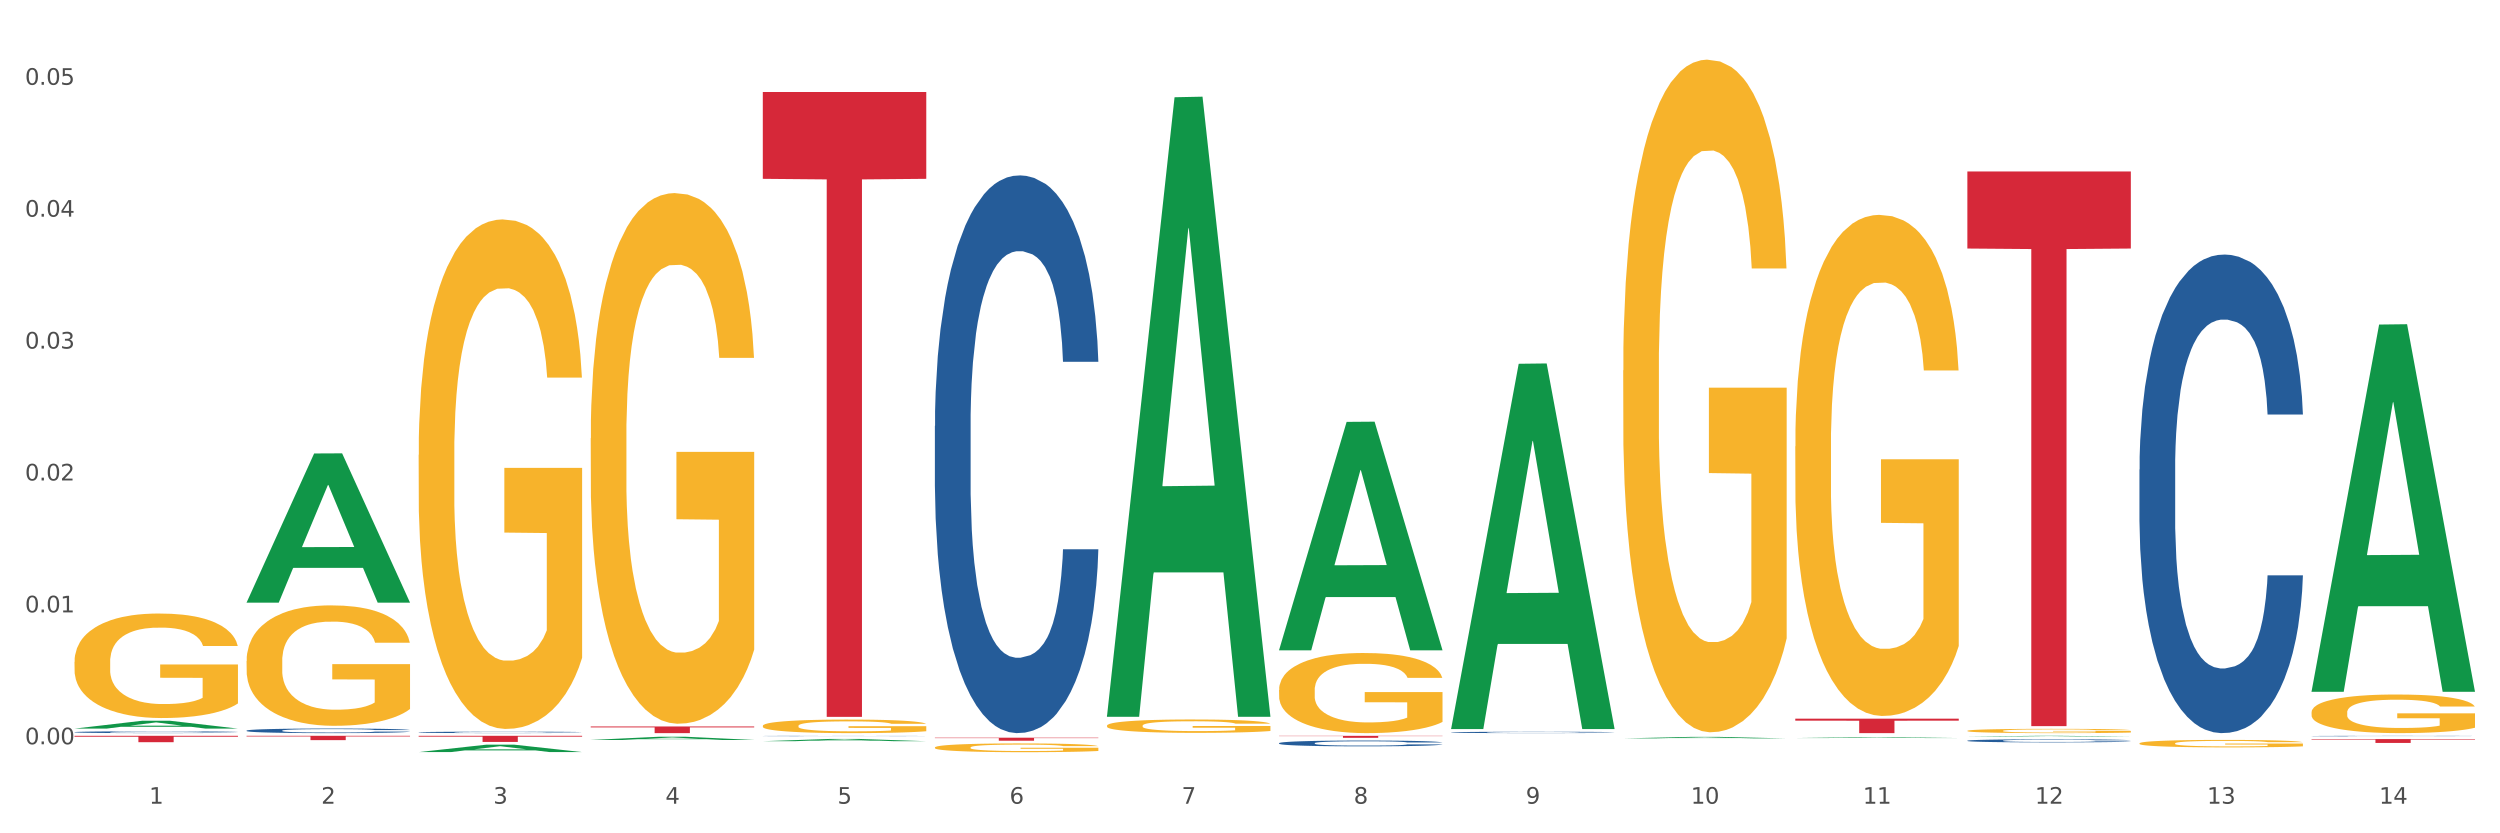 <?xml version="1.0" encoding="utf-8" standalone="no"?>
<!DOCTYPE svg PUBLIC "-//W3C//DTD SVG 1.1//EN"
  "http://www.w3.org/Graphics/SVG/1.1/DTD/svg11.dtd">
<svg xmlns:xlink="http://www.w3.org/1999/xlink" width="1080pt" height="360pt" viewBox="0 0 1080 360" xmlns="http://www.w3.org/2000/svg" version="1.1">
 <rect x="0" y="0" width="1080" height="360" fill="#333333" stroke="none"/>
 <defs>
  <style type="text/css">*{stroke-linejoin: round; stroke-linecap: butt}</style>
 </defs>
 <g id="figure_1">
  <g id="patch_1">
   <path d="M 0 360 
L 1080 360 
L 1080 0 
L 0 0 
z
" style="fill: #ffffff; stroke: #ffffff; stroke-linejoin: miter"/>
  </g>
  <g id="axes_1">
   <g id="matplotlib.axis_1">
    <g id="xtick_1">
     <g id="text_1">
      <!-- 1 -->
      <g style="fill: #4d4d4d" transform="translate(64.432 347.204) scale(0.096 -0.096)">
       <defs>
        <path id="DejaVuSans-31" d="M 794 531 
L 1825 531 
L 1825 4091 
L 703 3866 
L 703 4441 
L 1819 4666 
L 2450 4666 
L 2450 531 
L 3481 531 
L 3481 0 
L 794 0 
L 794 531 
z
" transform="scale(0.016)"/>
       </defs>
       <use xlink:href="#DejaVuSans-31"/>
      </g>
     </g>
    </g>
    <g id="xtick_2">
     <g id="text_2">
      <!-- 2 -->
      <g style="fill: #4d4d4d" transform="translate(138.771 347.204) scale(0.096 -0.096)">
       <defs>
        <path id="DejaVuSans-32" d="M 1228 531 
L 3431 531 
L 3431 0 
L 469 0 
L 469 531 
Q 828 903 1448 1529 
Q 2069 2156 2228 2338 
Q 2531 2678 2651 2914 
Q 2772 3150 2772 3378 
Q 2772 3750 2511 3984 
Q 2250 4219 1831 4219 
Q 1534 4219 1204 4116 
Q 875 4013 500 3803 
L 500 4441 
Q 881 4594 1212 4672 
Q 1544 4750 1819 4750 
Q 2544 4750 2975 4387 
Q 3406 4025 3406 3419 
Q 3406 3131 3298 2873 
Q 3191 2616 2906 2266 
Q 2828 2175 2409 1742 
Q 1991 1309 1228 531 
z
" transform="scale(0.016)"/>
       </defs>
       <use xlink:href="#DejaVuSans-32"/>
      </g>
     </g>
    </g>
    <g id="xtick_3">
     <g id="text_3">
      <!-- 3 -->
      <g style="fill: #4d4d4d" transform="translate(213.109 347.204) scale(0.096 -0.096)">
       <defs>
        <path id="DejaVuSans-33" d="M 2597 2516 
Q 3050 2419 3304 2112 
Q 3559 1806 3559 1356 
Q 3559 666 3084 287 
Q 2609 -91 1734 -91 
Q 1441 -91 1130 -33 
Q 819 25 488 141 
L 488 750 
Q 750 597 1062 519 
Q 1375 441 1716 441 
Q 2309 441 2620 675 
Q 2931 909 2931 1356 
Q 2931 1769 2642 2001 
Q 2353 2234 1838 2234 
L 1294 2234 
L 1294 2753 
L 1863 2753 
Q 2328 2753 2575 2939 
Q 2822 3125 2822 3475 
Q 2822 3834 2567 4026 
Q 2313 4219 1838 4219 
Q 1578 4219 1281 4162 
Q 984 4106 628 3988 
L 628 4550 
Q 988 4650 1302 4700 
Q 1616 4750 1894 4750 
Q 2613 4750 3031 4423 
Q 3450 4097 3450 3541 
Q 3450 3153 3228 2886 
Q 3006 2619 2597 2516 
z
" transform="scale(0.016)"/>
       </defs>
       <use xlink:href="#DejaVuSans-33"/>
      </g>
     </g>
    </g>
    <g id="xtick_4">
     <g id="text_4">
      <!-- 4 -->
      <g style="fill: #4d4d4d" transform="translate(287.448 347.204) scale(0.096 -0.096)">
       <defs>
        <path id="DejaVuSans-34" d="M 2419 4116 
L 825 1625 
L 2419 1625 
L 2419 4116 
z
M 2253 4666 
L 3047 4666 
L 3047 1625 
L 3713 1625 
L 3713 1100 
L 3047 1100 
L 3047 0 
L 2419 0 
L 2419 1100 
L 313 1100 
L 313 1709 
L 2253 4666 
z
" transform="scale(0.016)"/>
       </defs>
       <use xlink:href="#DejaVuSans-34"/>
      </g>
     </g>
    </g>
    <g id="xtick_5">
     <g id="text_5">
      <!-- 5 -->
      <g style="fill: #4d4d4d" transform="translate(361.787 347.204) scale(0.096 -0.096)">
       <defs>
        <path id="DejaVuSans-35" d="M 691 4666 
L 3169 4666 
L 3169 4134 
L 1269 4134 
L 1269 2991 
Q 1406 3038 1543 3061 
Q 1681 3084 1819 3084 
Q 2600 3084 3056 2656 
Q 3513 2228 3513 1497 
Q 3513 744 3044 326 
Q 2575 -91 1722 -91 
Q 1428 -91 1123 -41 
Q 819 9 494 109 
L 494 744 
Q 775 591 1075 516 
Q 1375 441 1709 441 
Q 2250 441 2565 725 
Q 2881 1009 2881 1497 
Q 2881 1984 2565 2268 
Q 2250 2553 1709 2553 
Q 1456 2553 1204 2497 
Q 953 2441 691 2322 
L 691 4666 
z
" transform="scale(0.016)"/>
       </defs>
       <use xlink:href="#DejaVuSans-35"/>
      </g>
     </g>
    </g>
    <g id="xtick_6">
     <g id="text_6">
      <!-- 6 -->
      <g style="fill: #4d4d4d" transform="translate(436.125 347.204) scale(0.096 -0.096)">
       <defs>
        <path id="DejaVuSans-36" d="M 2113 2584 
Q 1688 2584 1439 2293 
Q 1191 2003 1191 1497 
Q 1191 994 1439 701 
Q 1688 409 2113 409 
Q 2538 409 2786 701 
Q 3034 994 3034 1497 
Q 3034 2003 2786 2293 
Q 2538 2584 2113 2584 
z
M 3366 4563 
L 3366 3988 
Q 3128 4100 2886 4159 
Q 2644 4219 2406 4219 
Q 1781 4219 1451 3797 
Q 1122 3375 1075 2522 
Q 1259 2794 1537 2939 
Q 1816 3084 2150 3084 
Q 2853 3084 3261 2657 
Q 3669 2231 3669 1497 
Q 3669 778 3244 343 
Q 2819 -91 2113 -91 
Q 1303 -91 875 529 
Q 447 1150 447 2328 
Q 447 3434 972 4092 
Q 1497 4750 2381 4750 
Q 2619 4750 2861 4703 
Q 3103 4656 3366 4563 
z
" transform="scale(0.016)"/>
       </defs>
       <use xlink:href="#DejaVuSans-36"/>
      </g>
     </g>
    </g>
    <g id="xtick_7">
     <g id="text_7">
      <!-- 7 -->
      <g style="fill: #4d4d4d" transform="translate(510.464 347.204) scale(0.096 -0.096)">
       <defs>
        <path id="DejaVuSans-37" d="M 525 4666 
L 3525 4666 
L 3525 4397 
L 1831 0 
L 1172 0 
L 2766 4134 
L 525 4134 
L 525 4666 
z
" transform="scale(0.016)"/>
       </defs>
       <use xlink:href="#DejaVuSans-37"/>
      </g>
     </g>
    </g>
    <g id="xtick_8">
     <g id="text_8">
      <!-- 8 -->
      <g style="fill: #4d4d4d" transform="translate(584.803 347.204) scale(0.096 -0.096)">
       <defs>
        <path id="DejaVuSans-38" d="M 2034 2216 
Q 1584 2216 1326 1975 
Q 1069 1734 1069 1313 
Q 1069 891 1326 650 
Q 1584 409 2034 409 
Q 2484 409 2743 651 
Q 3003 894 3003 1313 
Q 3003 1734 2745 1975 
Q 2488 2216 2034 2216 
z
M 1403 2484 
Q 997 2584 770 2862 
Q 544 3141 544 3541 
Q 544 4100 942 4425 
Q 1341 4750 2034 4750 
Q 2731 4750 3128 4425 
Q 3525 4100 3525 3541 
Q 3525 3141 3298 2862 
Q 3072 2584 2669 2484 
Q 3125 2378 3379 2068 
Q 3634 1759 3634 1313 
Q 3634 634 3220 271 
Q 2806 -91 2034 -91 
Q 1263 -91 848 271 
Q 434 634 434 1313 
Q 434 1759 690 2068 
Q 947 2378 1403 2484 
z
M 1172 3481 
Q 1172 3119 1398 2916 
Q 1625 2713 2034 2713 
Q 2441 2713 2670 2916 
Q 2900 3119 2900 3481 
Q 2900 3844 2670 4047 
Q 2441 4250 2034 4250 
Q 1625 4250 1398 4047 
Q 1172 3844 1172 3481 
z
" transform="scale(0.016)"/>
       </defs>
       <use xlink:href="#DejaVuSans-38"/>
      </g>
     </g>
    </g>
    <g id="xtick_9">
     <g id="text_9">
      <!-- 9 -->
      <g style="fill: #4d4d4d" transform="translate(659.142 347.204) scale(0.096 -0.096)">
       <defs>
        <path id="DejaVuSans-39" d="M 703 97 
L 703 672 
Q 941 559 1184 500 
Q 1428 441 1663 441 
Q 2288 441 2617 861 
Q 2947 1281 2994 2138 
Q 2813 1869 2534 1725 
Q 2256 1581 1919 1581 
Q 1219 1581 811 2004 
Q 403 2428 403 3163 
Q 403 3881 828 4315 
Q 1253 4750 1959 4750 
Q 2769 4750 3195 4129 
Q 3622 3509 3622 2328 
Q 3622 1225 3098 567 
Q 2575 -91 1691 -91 
Q 1453 -91 1209 -44 
Q 966 3 703 97 
z
M 1959 2075 
Q 2384 2075 2632 2365 
Q 2881 2656 2881 3163 
Q 2881 3666 2632 3958 
Q 2384 4250 1959 4250 
Q 1534 4250 1286 3958 
Q 1038 3666 1038 3163 
Q 1038 2656 1286 2365 
Q 1534 2075 1959 2075 
z
" transform="scale(0.016)"/>
       </defs>
       <use xlink:href="#DejaVuSans-39"/>
      </g>
     </g>
    </g>
    <g id="xtick_10">
     <g id="text_10">
      <!-- 10 -->
      <g style="fill: #4d4d4d" transform="translate(730.426 347.204) scale(0.096 -0.096)">
       <defs>
        <path id="DejaVuSans-30" d="M 2034 4250 
Q 1547 4250 1301 3770 
Q 1056 3291 1056 2328 
Q 1056 1369 1301 889 
Q 1547 409 2034 409 
Q 2525 409 2770 889 
Q 3016 1369 3016 2328 
Q 3016 3291 2770 3770 
Q 2525 4250 2034 4250 
z
M 2034 4750 
Q 2819 4750 3233 4129 
Q 3647 3509 3647 2328 
Q 3647 1150 3233 529 
Q 2819 -91 2034 -91 
Q 1250 -91 836 529 
Q 422 1150 422 2328 
Q 422 3509 836 4129 
Q 1250 4750 2034 4750 
z
" transform="scale(0.016)"/>
       </defs>
       <use xlink:href="#DejaVuSans-31"/>
       <use xlink:href="#DejaVuSans-30" transform="translate(63.623 0)"/>
      </g>
     </g>
    </g>
    <g id="xtick_11">
     <g id="text_11">
      <!-- 11 -->
      <g style="fill: #4d4d4d" transform="translate(804.765 347.204) scale(0.096 -0.096)">
       <use xlink:href="#DejaVuSans-31"/>
       <use xlink:href="#DejaVuSans-31" transform="translate(63.623 0)"/>
      </g>
     </g>
    </g>
    <g id="xtick_12">
     <g id="text_12">
      <!-- 12 -->
      <g style="fill: #4d4d4d" transform="translate(879.104 347.204) scale(0.096 -0.096)">
       <use xlink:href="#DejaVuSans-31"/>
       <use xlink:href="#DejaVuSans-32" transform="translate(63.623 0)"/>
      </g>
     </g>
    </g>
    <g id="xtick_13">
     <g id="text_13">
      <!-- 13 -->
      <g style="fill: #4d4d4d" transform="translate(953.442 347.204) scale(0.096 -0.096)">
       <use xlink:href="#DejaVuSans-31"/>
       <use xlink:href="#DejaVuSans-33" transform="translate(63.623 0)"/>
      </g>
     </g>
    </g>
    <g id="xtick_14">
     <g id="text_14">
      <!-- 14 -->
      <g style="fill: #4d4d4d" transform="translate(1027.781 347.204) scale(0.096 -0.096)">
       <use xlink:href="#DejaVuSans-31"/>
       <use xlink:href="#DejaVuSans-34" transform="translate(63.623 0)"/>
      </g>
     </g>
    </g>
    <g id="xtick_15"/>
    <g id="xtick_16"/>
    <g id="xtick_17"/>
    <g id="xtick_18"/>
    <g id="xtick_19"/>
    <g id="xtick_20"/>
    <g id="xtick_21"/>
    <g id="xtick_22"/>
    <g id="xtick_23"/>
    <g id="xtick_24"/>
    <g id="xtick_25"/>
    <g id="xtick_26"/>
    <g id="xtick_27"/>
   </g>
   <g id="matplotlib.axis_2">
    <g id="ytick_1">
     <g id="text_15">
      <!-- 0.00 -->
      <g style="fill: #4d4d4d" transform="translate(10.8 321.527) scale(0.096 -0.096)">
       <defs>
        <path id="DejaVuSans-2e" d="M 684 794 
L 1344 794 
L 1344 0 
L 684 0 
L 684 794 
z
" transform="scale(0.016)"/>
       </defs>
       <use xlink:href="#DejaVuSans-30"/>
       <use xlink:href="#DejaVuSans-2e" transform="translate(63.623 0)"/>
       <use xlink:href="#DejaVuSans-30" transform="translate(95.41 0)"/>
       <use xlink:href="#DejaVuSans-30" transform="translate(159.033 0)"/>
      </g>
     </g>
    </g>
    <g id="ytick_2">
     <g id="text_16">
      <!-- 0.01 -->
      <g style="fill: #4d4d4d" transform="translate(10.8 264.547) scale(0.096 -0.096)">
       <use xlink:href="#DejaVuSans-30"/>
       <use xlink:href="#DejaVuSans-2e" transform="translate(63.623 0)"/>
       <use xlink:href="#DejaVuSans-30" transform="translate(95.41 0)"/>
       <use xlink:href="#DejaVuSans-31" transform="translate(159.033 0)"/>
      </g>
     </g>
    </g>
    <g id="ytick_3">
     <g id="text_17">
      <!-- 0.02 -->
      <g style="fill: #4d4d4d" transform="translate(10.8 207.567) scale(0.096 -0.096)">
       <use xlink:href="#DejaVuSans-30"/>
       <use xlink:href="#DejaVuSans-2e" transform="translate(63.623 0)"/>
       <use xlink:href="#DejaVuSans-30" transform="translate(95.41 0)"/>
       <use xlink:href="#DejaVuSans-32" transform="translate(159.033 0)"/>
      </g>
     </g>
    </g>
    <g id="ytick_4">
     <g id="text_18">
      <!-- 0.03 -->
      <g style="fill: #4d4d4d" transform="translate(10.8 150.587) scale(0.096 -0.096)">
       <use xlink:href="#DejaVuSans-30"/>
       <use xlink:href="#DejaVuSans-2e" transform="translate(63.623 0)"/>
       <use xlink:href="#DejaVuSans-30" transform="translate(95.41 0)"/>
       <use xlink:href="#DejaVuSans-33" transform="translate(159.033 0)"/>
      </g>
     </g>
    </g>
    <g id="ytick_5">
     <g id="text_19">
      <!-- 0.04 -->
      <g style="fill: #4d4d4d" transform="translate(10.8 93.607) scale(0.096 -0.096)">
       <use xlink:href="#DejaVuSans-30"/>
       <use xlink:href="#DejaVuSans-2e" transform="translate(63.623 0)"/>
       <use xlink:href="#DejaVuSans-30" transform="translate(95.41 0)"/>
       <use xlink:href="#DejaVuSans-34" transform="translate(159.033 0)"/>
      </g>
     </g>
    </g>
    <g id="ytick_6">
     <g id="text_20">
      <!-- 0.05 -->
      <g style="fill: #4d4d4d" transform="translate(10.8 36.627) scale(0.096 -0.096)">
       <use xlink:href="#DejaVuSans-30"/>
       <use xlink:href="#DejaVuSans-2e" transform="translate(63.623 0)"/>
       <use xlink:href="#DejaVuSans-30" transform="translate(95.41 0)"/>
       <use xlink:href="#DejaVuSans-35" transform="translate(159.033 0)"/>
      </g>
     </g>
    </g>
    <g id="ytick_7"/>
    <g id="ytick_8"/>
    <g id="ytick_9"/>
    <g id="ytick_10"/>
    <g id="ytick_11"/>
   </g>
   <g id="PolyCollection_1">
    <path d="M 32.175 314.751 
L 32.248 314.747 
L 61.37 311.367 
L 73.456 311.364 
L 102.797 314.757 
L 88.818 314.757 
L 82.484 313.967 
L 52.415 313.967 
L 52.197 313.98 
L 46.081 314.757 
L 32.175 314.757 
L 32.175 314.751 
L 56.201 313.495 
L 78.698 313.492 
L 67.559 312.087 
L 67.413 312.081 
L 67.267 312.09 
L 56.128 313.492 
L 56.201 313.495 
L 32.175 314.751 
z
" clip-path="url(#pf3bc5753ae)" style="fill: #109648"/>
    <path d="M 552.546 317.879 
L 623.168 317.879 
L 623.168 317.999 
L 595.388 318 
L 595.388 318.739 
L 580.159 318.739 
L 580.159 318 
L 552.546 317.999 
L 552.546 317.88 
L 552.546 317.879 
z
" clip-path="url(#pf3bc5753ae)" style="fill: #d62839"/>
    <path d="M 403.869 318.684 
L 474.49 318.684 
L 474.49 318.866 
L 446.71 318.867 
L 446.71 319.993 
L 431.481 319.993 
L 431.481 318.867 
L 403.869 318.866 
L 403.869 318.686 
L 403.869 318.684 
z
" clip-path="url(#pf3bc5753ae)" style="fill: #d62839"/>
    <path d="M 329.53 39.738 
L 400.152 39.738 
L 400.152 77.252 
L 372.371 77.505 
L 372.371 309.682 
L 357.143 309.682 
L 357.143 77.505 
L 329.53 77.252 
L 329.53 39.992 
L 329.53 39.738 
z
" clip-path="url(#pf3bc5753ae)" style="fill: #d62839"/>
    <path d="M 255.191 313.827 
L 325.813 313.827 
L 325.813 314.228 
L 298.033 314.231 
L 298.033 316.711 
L 282.804 316.711 
L 282.804 314.231 
L 255.191 314.228 
L 255.191 313.83 
L 255.191 313.827 
z
" clip-path="url(#pf3bc5753ae)" style="fill: #d62839"/>
    <path d="M 180.852 317.879 
L 251.474 317.879 
L 251.474 318.248 
L 223.694 318.25 
L 223.694 320.529 
L 208.465 320.529 
L 208.465 318.25 
L 180.852 318.248 
L 180.852 317.882 
L 180.852 317.879 
z
" clip-path="url(#pf3bc5753ae)" style="fill: #d62839"/>
    <path d="M 106.514 317.879 
L 177.135 317.879 
L 177.135 318.139 
L 149.355 318.141 
L 149.355 319.747 
L 134.126 319.747 
L 134.126 318.141 
L 106.514 318.139 
L 106.514 317.881 
L 106.514 317.879 
z
" clip-path="url(#pf3bc5753ae)" style="fill: #d62839"/>
    <path d="M 32.175 317.879 
L 102.797 317.879 
L 102.797 318.26 
L 75.017 318.262 
L 75.017 320.617 
L 59.788 320.617 
L 59.788 318.262 
L 32.175 318.26 
L 32.175 317.882 
L 32.175 317.879 
z
" clip-path="url(#pf3bc5753ae)" style="fill: #d62839"/>
    <path d="M 998.578 307.737 
L 998.662 307.722 
L 998.662 307.173 
L 998.828 306.701 
L 999.662 305.558 
L 1000.913 304.613 
L 1001.83 304.111 
L 1002.747 303.699 
L 1003.831 303.288 
L 1005.165 302.861 
L 1007.583 302.237 
L 1009.084 301.917 
L 1010.918 301.581 
L 1014.253 301.094 
L 1016.671 300.82 
L 1019.173 300.591 
L 1023.258 300.317 
L 1025.926 300.195 
L 1028.761 300.104 
L 1032.18 300.043 
L 1034.765 300.027 
L 1040.434 300.073 
L 1045.27 300.21 
L 1047.605 300.317 
L 1050.607 300.5 
L 1052.191 300.622 
L 1054.775 300.865 
L 1057.444 301.185 
L 1059.278 301.46 
L 1062.029 301.978 
L 1064.114 302.496 
L 1066.032 303.136 
L 1067.032 303.577 
L 1067.783 303.989 
L 1068.45 304.461 
L 1069.117 305.208 
L 1054.108 305.208 
L 1053.525 304.674 
L 1052.608 304.172 
L 1051.274 303.684 
L 1050.106 303.379 
L 1048.105 302.998 
L 1046.271 302.755 
L 1044.353 302.572 
L 1042.019 302.419 
L 1040.184 302.343 
L 1037.599 302.282 
L 1032.513 302.298 
L 1029.095 302.419 
L 1026.76 302.572 
L 1025.259 302.709 
L 1023.925 302.861 
L 1022.425 303.075 
L 1020.674 303.395 
L 1019.423 303.684 
L 1018.172 304.05 
L 1017.172 304.415 
L 1016.255 304.842 
L 1015.504 305.299 
L 1014.92 305.771 
L 1014.42 306.35 
L 1014.003 307.31 
L 1014.003 309.398 
L 1014.17 309.87 
L 1014.587 310.495 
L 1015.087 310.967 
L 1015.921 311.531 
L 1016.671 311.912 
L 1018.089 312.46 
L 1019.673 312.917 
L 1020.924 313.207 
L 1022.174 313.45 
L 1024.342 313.786 
L 1026.76 314.06 
L 1028.845 314.227 
L 1031.68 314.38 
L 1033.597 314.441 
L 1035.265 314.471 
L 1039.35 314.471 
L 1042.269 314.425 
L 1045.52 314.319 
L 1048.022 314.182 
L 1050.106 314.014 
L 1052.441 313.74 
L 1053.942 313.481 
L 1053.942 310.297 
L 1035.598 310.281 
L 1035.598 308.163 
L 1069.2 308.163 
L 1069.2 314.38 
L 1067.783 314.7 
L 1066.198 314.989 
L 1064.531 315.248 
L 1062.029 315.568 
L 1059.028 315.873 
L 1056.36 316.086 
L 1053.525 316.269 
L 1050.19 316.437 
L 1045.854 316.589 
L 1043.186 316.65 
L 1039.851 316.696 
L 1035.932 316.711 
L 1032.513 316.68 
L 1029.178 316.604 
L 1025.676 316.467 
L 1022.258 316.269 
L 1019.673 316.071 
L 1017.088 315.827 
L 1014.337 315.507 
L 1012.169 315.203 
L 1010.501 314.928 
L 1008.667 314.578 
L 1006.666 314.121 
L 1005.165 313.709 
L 1003.831 313.283 
L 1002.414 312.734 
L 1001.413 312.262 
L 1000.413 311.668 
L 999.829 311.226 
L 999.162 310.54 
L 998.662 309.58 
L 998.578 307.737 
z
" clip-path="url(#pf3bc5753ae)" style="fill: #f7b32b"/>
    <path d="M 924.24 321.133 
L 924.323 321.13 
L 924.323 321.023 
L 924.49 320.932 
L 925.323 320.71 
L 926.574 320.527 
L 927.491 320.429 
L 928.408 320.349 
L 929.492 320.269 
L 930.826 320.187 
L 933.244 320.065 
L 934.745 320.003 
L 936.58 319.938 
L 939.915 319.844 
L 942.333 319.79 
L 944.834 319.746 
L 948.92 319.693 
L 951.588 319.669 
L 954.423 319.651 
L 957.841 319.64 
L 960.426 319.637 
L 966.096 319.645 
L 970.932 319.672 
L 973.266 319.693 
L 976.268 319.728 
L 977.852 319.752 
L 980.437 319.799 
L 983.105 319.861 
L 984.939 319.915 
L 987.691 320.015 
L 989.775 320.116 
L 991.693 320.24 
L 992.693 320.326 
L 993.444 320.405 
L 994.111 320.497 
L 994.778 320.642 
L 979.77 320.642 
L 979.186 320.538 
L 978.269 320.441 
L 976.935 320.346 
L 975.768 320.287 
L 973.766 320.213 
L 971.932 320.166 
L 970.014 320.13 
L 967.68 320.101 
L 965.845 320.086 
L 963.261 320.074 
L 958.175 320.077 
L 954.756 320.101 
L 952.422 320.13 
L 950.921 320.157 
L 949.587 320.187 
L 948.086 320.228 
L 946.335 320.29 
L 945.084 320.346 
L 943.834 320.417 
L 942.833 320.488 
L 941.916 320.571 
L 941.165 320.66 
L 940.582 320.751 
L 940.081 320.864 
L 939.665 321.05 
L 939.665 321.455 
L 939.831 321.547 
L 940.248 321.668 
L 940.749 321.76 
L 941.582 321.869 
L 942.333 321.943 
L 943.75 322.05 
L 945.334 322.138 
L 946.585 322.194 
L 947.836 322.242 
L 950.004 322.307 
L 952.422 322.36 
L 954.506 322.393 
L 957.341 322.422 
L 959.259 322.434 
L 960.926 322.44 
L 965.012 322.44 
L 967.93 322.431 
L 971.182 322.41 
L 973.683 322.384 
L 975.768 322.351 
L 978.102 322.298 
L 979.603 322.248 
L 979.603 321.63 
L 961.26 321.627 
L 961.26 321.216 
L 994.861 321.216 
L 994.861 322.422 
L 993.444 322.484 
L 991.86 322.54 
L 990.192 322.591 
L 987.691 322.653 
L 984.689 322.712 
L 982.021 322.753 
L 979.186 322.789 
L 975.851 322.821 
L 971.515 322.851 
L 968.847 322.863 
L 965.512 322.872 
L 961.593 322.875 
L 958.175 322.869 
L 954.84 322.854 
L 951.338 322.827 
L 947.919 322.789 
L 945.334 322.75 
L 942.75 322.703 
L 939.998 322.641 
L 937.83 322.582 
L 936.163 322.529 
L 934.328 322.461 
L 932.327 322.372 
L 930.826 322.292 
L 929.492 322.209 
L 928.075 322.103 
L 927.074 322.011 
L 926.074 321.896 
L 925.49 321.81 
L 924.823 321.677 
L 924.323 321.491 
L 924.24 321.133 
z
" clip-path="url(#pf3bc5753ae)" style="fill: #f7b32b"/>
    <path d="M 849.901 315.713 
L 849.984 315.711 
L 849.984 315.65 
L 850.151 315.598 
L 850.985 315.471 
L 852.235 315.366 
L 853.153 315.31 
L 854.07 315.264 
L 855.154 315.218 
L 856.488 315.171 
L 858.906 315.102 
L 860.407 315.066 
L 862.241 315.029 
L 865.576 314.975 
L 867.994 314.944 
L 870.495 314.919 
L 874.581 314.888 
L 877.249 314.875 
L 880.084 314.864 
L 883.502 314.858 
L 886.087 314.856 
L 891.757 314.861 
L 896.593 314.876 
L 898.927 314.888 
L 901.929 314.908 
L 903.513 314.922 
L 906.098 314.949 
L 908.766 314.985 
L 910.601 315.015 
L 913.352 315.073 
L 915.436 315.13 
L 917.354 315.202 
L 918.355 315.251 
L 919.105 315.296 
L 919.772 315.349 
L 920.439 315.432 
L 905.431 315.432 
L 904.847 315.373 
L 903.93 315.317 
L 902.596 315.263 
L 901.429 315.229 
L 899.428 315.186 
L 897.593 315.159 
L 895.676 315.139 
L 893.341 315.122 
L 891.507 315.113 
L 888.922 315.107 
L 883.836 315.108 
L 880.417 315.122 
L 878.083 315.139 
L 876.582 315.154 
L 875.248 315.171 
L 873.747 315.195 
L 871.996 315.23 
L 870.745 315.263 
L 869.495 315.303 
L 868.494 315.344 
L 867.577 315.391 
L 866.827 315.442 
L 866.243 315.495 
L 865.743 315.559 
L 865.326 315.666 
L 865.326 315.898 
L 865.493 315.95 
L 865.91 316.02 
L 866.41 316.072 
L 867.244 316.135 
L 867.994 316.177 
L 869.411 316.238 
L 870.996 316.289 
L 872.246 316.321 
L 873.497 316.348 
L 875.665 316.386 
L 878.083 316.416 
L 880.167 316.435 
L 883.002 316.452 
L 884.92 316.458 
L 886.587 316.462 
L 890.673 316.462 
L 893.591 316.457 
L 896.843 316.445 
L 899.344 316.43 
L 901.429 316.411 
L 903.763 316.381 
L 905.264 316.352 
L 905.264 315.998 
L 886.921 315.996 
L 886.921 315.761 
L 920.523 315.761 
L 920.523 316.452 
L 919.105 316.487 
L 917.521 316.519 
L 915.853 316.548 
L 913.352 316.584 
L 910.35 316.618 
L 907.682 316.641 
L 904.847 316.662 
L 901.512 316.68 
L 897.177 316.697 
L 894.508 316.704 
L 891.173 316.709 
L 887.254 316.711 
L 883.836 316.708 
L 880.501 316.699 
L 876.999 316.684 
L 873.58 316.662 
L 870.996 316.64 
L 868.411 316.613 
L 865.659 316.577 
L 863.492 316.543 
L 861.824 316.513 
L 859.99 316.474 
L 857.989 316.423 
L 856.488 316.377 
L 855.154 316.33 
L 853.736 316.269 
L 852.736 316.216 
L 851.735 316.15 
L 851.151 316.101 
L 850.484 316.025 
L 849.984 315.918 
L 849.901 315.713 
z
" clip-path="url(#pf3bc5753ae)" style="fill: #f7b32b"/>
    <path d="M 775.562 192.854 
L 775.645 192.656 
L 775.645 185.539 
L 775.812 179.41 
L 776.646 164.582 
L 777.897 152.324 
L 778.814 145.8 
L 779.731 140.462 
L 780.815 135.124 
L 782.149 129.588 
L 784.567 121.482 
L 786.068 117.331 
L 787.902 112.981 
L 791.237 106.655 
L 793.655 103.096 
L 796.157 100.13 
L 800.242 96.572 
L 802.91 94.99 
L 805.745 93.804 
L 809.164 93.013 
L 811.748 92.815 
L 817.418 93.408 
L 822.254 95.188 
L 824.589 96.572 
L 827.59 98.944 
L 829.175 100.526 
L 831.759 103.689 
L 834.427 107.841 
L 836.262 111.399 
L 839.013 118.121 
L 841.098 124.843 
L 843.015 133.147 
L 844.016 138.88 
L 844.766 144.218 
L 845.433 150.347 
L 846.1 160.035 
L 831.092 160.035 
L 830.509 153.115 
L 829.592 146.591 
L 828.257 140.264 
L 827.09 136.31 
L 825.089 131.368 
L 823.255 128.204 
L 821.337 125.832 
L 819.002 123.855 
L 817.168 122.866 
L 814.583 122.075 
L 809.497 122.273 
L 806.079 123.855 
L 803.744 125.832 
L 802.243 127.611 
L 800.909 129.588 
L 799.408 132.356 
L 797.657 136.508 
L 796.407 140.264 
L 795.156 145.009 
L 794.156 149.754 
L 793.238 155.29 
L 792.488 161.221 
L 791.904 167.35 
L 791.404 174.863 
L 790.987 187.318 
L 790.987 214.403 
L 791.154 220.532 
L 791.571 228.638 
L 792.071 234.767 
L 792.905 242.082 
L 793.655 247.025 
L 795.073 254.142 
L 796.657 260.073 
L 797.908 263.83 
L 799.158 266.993 
L 801.326 271.342 
L 803.744 274.901 
L 805.829 277.076 
L 808.663 279.053 
L 810.581 279.844 
L 812.249 280.239 
L 816.334 280.239 
L 819.253 279.646 
L 822.504 278.262 
L 825.006 276.483 
L 827.09 274.308 
L 829.425 270.749 
L 830.926 267.388 
L 830.926 226.068 
L 812.582 225.87 
L 812.582 198.389 
L 846.184 198.389 
L 846.184 279.053 
L 844.766 283.205 
L 843.182 286.961 
L 841.515 290.322 
L 839.013 294.474 
L 836.012 298.428 
L 833.344 301.196 
L 830.509 303.568 
L 827.174 305.743 
L 822.838 307.72 
L 820.17 308.511 
L 816.835 309.104 
L 812.916 309.302 
L 809.497 308.906 
L 806.162 307.918 
L 802.66 306.138 
L 799.242 303.568 
L 796.657 300.998 
L 794.072 297.835 
L 791.321 293.683 
L 789.153 289.729 
L 787.485 286.17 
L 785.651 281.623 
L 783.65 275.692 
L 782.149 270.354 
L 780.815 264.818 
L 779.398 257.701 
L 778.397 251.572 
L 777.396 243.861 
L 776.813 238.128 
L 776.146 229.231 
L 775.645 216.776 
L 775.562 192.854 
z
" clip-path="url(#pf3bc5753ae)" style="fill: #f7b32b"/>
    <path d="M 701.223 160.041 
L 701.307 159.776 
L 701.307 150.222 
L 701.474 141.996 
L 702.307 122.092 
L 703.558 105.639 
L 704.475 96.881 
L 705.392 89.716 
L 706.476 82.551 
L 707.81 75.12 
L 710.228 64.24 
L 711.729 58.667 
L 713.563 52.828 
L 716.899 44.336 
L 719.317 39.559 
L 721.818 35.579 
L 725.903 30.802 
L 728.572 28.679 
L 731.406 27.086 
L 734.825 26.025 
L 737.41 25.759 
L 743.08 26.556 
L 747.915 28.944 
L 750.25 30.802 
L 753.252 33.986 
L 754.836 36.109 
L 757.421 40.355 
L 760.089 45.928 
L 761.923 50.705 
L 764.675 59.728 
L 766.759 68.751 
L 768.677 79.897 
L 769.677 87.593 
L 770.428 94.758 
L 771.095 102.985 
L 771.762 115.989 
L 756.754 115.989 
L 756.17 106.7 
L 755.253 97.943 
L 753.919 89.451 
L 752.751 84.143 
L 750.75 77.508 
L 748.916 73.262 
L 746.998 70.078 
L 744.664 67.424 
L 742.829 66.097 
L 740.245 65.036 
L 735.159 65.301 
L 731.74 67.424 
L 729.405 70.078 
L 727.905 72.466 
L 726.571 75.12 
L 725.07 78.835 
L 723.319 84.408 
L 722.068 89.451 
L 720.817 95.82 
L 719.817 102.189 
L 718.9 109.619 
L 718.149 117.581 
L 717.566 125.808 
L 717.065 135.892 
L 716.648 152.611 
L 716.648 188.968 
L 716.815 197.195 
L 717.232 208.075 
L 717.732 216.302 
L 718.566 226.121 
L 719.317 232.755 
L 720.734 242.309 
L 722.318 250.27 
L 723.569 255.313 
L 724.82 259.559 
L 726.987 265.397 
L 729.405 270.174 
L 731.49 273.093 
L 734.325 275.747 
L 736.242 276.808 
L 737.91 277.339 
L 741.996 277.339 
L 744.914 276.543 
L 748.166 274.685 
L 750.667 272.297 
L 752.751 269.378 
L 755.086 264.601 
L 756.587 260.09 
L 756.587 204.625 
L 738.244 204.36 
L 738.244 167.472 
L 771.845 167.472 
L 771.845 275.747 
L 770.428 281.32 
L 768.844 286.362 
L 767.176 290.874 
L 764.675 296.447 
L 761.673 301.754 
L 759.005 305.469 
L 756.17 308.654 
L 752.835 311.573 
L 748.499 314.227 
L 745.831 315.288 
L 742.496 316.085 
L 738.577 316.35 
L 735.159 315.819 
L 731.823 314.492 
L 728.321 312.104 
L 724.903 308.654 
L 722.318 305.204 
L 719.733 300.958 
L 716.982 295.385 
L 714.814 290.077 
L 713.147 285.301 
L 711.312 279.197 
L 709.311 271.235 
L 707.81 264.07 
L 706.476 256.64 
L 705.059 247.086 
L 704.058 238.859 
L 703.058 228.509 
L 702.474 220.813 
L 701.807 208.871 
L 701.307 192.152 
L 701.223 160.041 
z
" clip-path="url(#pf3bc5753ae)" style="fill: #f7b32b"/>
    <path d="M 552.546 298.093 
L 552.629 298.061 
L 552.629 296.923 
L 552.796 295.944 
L 553.63 293.573 
L 554.881 291.613 
L 555.798 290.57 
L 556.715 289.716 
L 557.799 288.863 
L 559.133 287.978 
L 561.551 286.682 
L 563.052 286.018 
L 564.886 285.323 
L 568.221 284.311 
L 570.639 283.742 
L 573.141 283.268 
L 577.226 282.699 
L 579.894 282.446 
L 582.729 282.257 
L 586.148 282.13 
L 588.732 282.099 
L 594.402 282.193 
L 599.238 282.478 
L 601.573 282.699 
L 604.574 283.079 
L 606.158 283.331 
L 608.743 283.837 
L 611.411 284.501 
L 613.246 285.07 
L 615.997 286.145 
L 618.082 287.219 
L 619.999 288.547 
L 621 289.464 
L 621.75 290.317 
L 622.417 291.297 
L 623.084 292.846 
L 608.076 292.846 
L 607.493 291.739 
L 606.575 290.696 
L 605.241 289.685 
L 604.074 289.053 
L 602.073 288.262 
L 600.239 287.757 
L 598.321 287.377 
L 595.986 287.061 
L 594.152 286.903 
L 591.567 286.777 
L 586.481 286.808 
L 583.063 287.061 
L 580.728 287.377 
L 579.227 287.662 
L 577.893 287.978 
L 576.392 288.421 
L 574.641 289.084 
L 573.391 289.685 
L 572.14 290.444 
L 571.139 291.202 
L 570.222 292.087 
L 569.472 293.035 
L 568.888 294.015 
L 568.388 295.217 
L 567.971 297.208 
L 567.971 301.538 
L 568.138 302.518 
L 568.555 303.814 
L 569.055 304.794 
L 569.889 305.964 
L 570.639 306.754 
L 572.057 307.892 
L 573.641 308.84 
L 574.891 309.441 
L 576.142 309.946 
L 578.31 310.642 
L 580.728 311.211 
L 582.812 311.559 
L 585.647 311.875 
L 587.565 312.001 
L 589.233 312.064 
L 593.318 312.064 
L 596.236 311.969 
L 599.488 311.748 
L 601.99 311.464 
L 604.074 311.116 
L 606.409 310.547 
L 607.909 310.01 
L 607.909 303.403 
L 589.566 303.372 
L 589.566 298.978 
L 623.168 298.978 
L 623.168 311.875 
L 621.75 312.538 
L 620.166 313.139 
L 618.499 313.676 
L 615.997 314.34 
L 612.996 314.972 
L 610.327 315.415 
L 607.493 315.794 
L 604.157 316.142 
L 599.822 316.458 
L 597.154 316.584 
L 593.818 316.679 
L 589.9 316.711 
L 586.481 316.648 
L 583.146 316.49 
L 579.644 316.205 
L 576.226 315.794 
L 573.641 315.383 
L 571.056 314.878 
L 568.305 314.214 
L 566.137 313.582 
L 564.469 313.013 
L 562.635 312.286 
L 560.634 311.337 
L 559.133 310.484 
L 557.799 309.599 
L 556.381 308.461 
L 555.381 307.481 
L 554.38 306.248 
L 553.797 305.332 
L 553.13 303.909 
L 552.629 301.918 
L 552.546 298.093 
z
" clip-path="url(#pf3bc5753ae)" style="fill: #f7b32b"/>
    <path d="M 478.207 313.489 
L 478.291 313.484 
L 478.291 313.294 
L 478.457 313.13 
L 479.291 312.734 
L 480.542 312.407 
L 481.459 312.233 
L 482.376 312.09 
L 483.46 311.948 
L 484.794 311.8 
L 487.212 311.584 
L 488.713 311.473 
L 490.547 311.357 
L 493.882 311.188 
L 496.3 311.093 
L 498.802 311.014 
L 502.887 310.919 
L 505.555 310.877 
L 508.39 310.845 
L 511.809 310.824 
L 514.394 310.819 
L 520.063 310.834 
L 524.899 310.882 
L 527.234 310.919 
L 530.236 310.982 
L 531.82 311.024 
L 534.405 311.109 
L 537.073 311.22 
L 538.907 311.315 
L 541.658 311.494 
L 543.743 311.674 
L 545.661 311.895 
L 546.661 312.048 
L 547.412 312.191 
L 548.079 312.354 
L 548.746 312.613 
L 533.737 312.613 
L 533.154 312.428 
L 532.237 312.254 
L 530.903 312.085 
L 529.735 311.98 
L 527.734 311.848 
L 525.9 311.763 
L 523.982 311.7 
L 521.648 311.647 
L 519.813 311.621 
L 517.228 311.6 
L 512.142 311.605 
L 508.724 311.647 
L 506.389 311.7 
L 504.888 311.747 
L 503.554 311.8 
L 502.054 311.874 
L 500.303 311.985 
L 499.052 312.085 
L 497.801 312.212 
L 496.801 312.338 
L 495.884 312.486 
L 495.133 312.645 
L 494.549 312.808 
L 494.049 313.009 
L 493.632 313.341 
L 493.632 314.064 
L 493.799 314.228 
L 494.216 314.444 
L 494.716 314.608 
L 495.55 314.803 
L 496.3 314.935 
L 497.718 315.125 
L 499.302 315.283 
L 500.553 315.384 
L 501.803 315.468 
L 503.971 315.584 
L 506.389 315.679 
L 508.474 315.737 
L 511.309 315.79 
L 513.226 315.811 
L 514.894 315.822 
L 518.979 315.822 
L 521.898 315.806 
L 525.149 315.769 
L 527.651 315.721 
L 529.735 315.663 
L 532.07 315.568 
L 533.571 315.479 
L 533.571 314.376 
L 515.227 314.37 
L 515.227 313.637 
L 548.829 313.637 
L 548.829 315.79 
L 547.412 315.901 
L 545.827 316.001 
L 544.16 316.091 
L 541.658 316.202 
L 538.657 316.307 
L 535.989 316.381 
L 533.154 316.444 
L 529.819 316.502 
L 525.483 316.555 
L 522.815 316.576 
L 519.48 316.592 
L 515.561 316.597 
L 512.142 316.587 
L 508.807 316.561 
L 505.305 316.513 
L 501.887 316.444 
L 499.302 316.376 
L 496.717 316.291 
L 493.966 316.181 
L 491.798 316.075 
L 490.13 315.98 
L 488.296 315.859 
L 486.295 315.7 
L 484.794 315.558 
L 483.46 315.41 
L 482.043 315.22 
L 481.042 315.056 
L 480.042 314.851 
L 479.458 314.698 
L 478.791 314.46 
L 478.291 314.128 
L 478.207 313.489 
z
" clip-path="url(#pf3bc5753ae)" style="fill: #f7b32b"/>
    <path d="M 849.901 74.07 
L 920.523 74.07 
L 920.523 107.369 
L 892.742 107.594 
L 892.742 313.687 
L 877.514 313.687 
L 877.514 107.594 
L 849.901 107.369 
L 849.901 74.295 
L 849.901 74.07 
z
" clip-path="url(#pf3bc5753ae)" style="fill: #d62839"/>
    <path d="M 403.869 322.912 
L 403.952 322.908 
L 403.952 322.784 
L 404.119 322.676 
L 404.952 322.417 
L 406.203 322.202 
L 407.12 322.088 
L 408.037 321.995 
L 409.121 321.901 
L 410.455 321.805 
L 412.873 321.663 
L 414.374 321.59 
L 416.209 321.514 
L 419.544 321.403 
L 421.962 321.341 
L 424.463 321.289 
L 428.549 321.227 
L 431.217 321.199 
L 434.052 321.178 
L 437.47 321.164 
L 440.055 321.161 
L 445.725 321.171 
L 450.561 321.203 
L 452.895 321.227 
L 455.897 321.268 
L 457.481 321.296 
L 460.066 321.351 
L 462.734 321.424 
L 464.568 321.486 
L 467.32 321.604 
L 469.404 321.722 
L 471.322 321.867 
L 472.322 321.967 
L 473.073 322.061 
L 473.74 322.168 
L 474.407 322.337 
L 459.399 322.337 
L 458.815 322.216 
L 457.898 322.102 
L 456.564 321.991 
L 455.397 321.922 
L 453.396 321.836 
L 451.561 321.78 
L 449.643 321.739 
L 447.309 321.704 
L 445.475 321.687 
L 442.89 321.673 
L 437.804 321.677 
L 434.385 321.704 
L 432.051 321.739 
L 430.55 321.77 
L 429.216 321.805 
L 427.715 321.853 
L 425.964 321.926 
L 424.713 321.991 
L 423.463 322.074 
L 422.462 322.157 
L 421.545 322.254 
L 420.794 322.358 
L 420.211 322.465 
L 419.711 322.597 
L 419.294 322.815 
L 419.294 323.289 
L 419.46 323.396 
L 419.877 323.538 
L 420.378 323.645 
L 421.211 323.773 
L 421.962 323.86 
L 423.379 323.984 
L 424.963 324.088 
L 426.214 324.154 
L 427.465 324.209 
L 429.633 324.285 
L 432.051 324.347 
L 434.135 324.386 
L 436.97 324.42 
L 438.888 324.434 
L 440.555 324.441 
L 444.641 324.441 
L 447.559 324.431 
L 450.811 324.406 
L 453.312 324.375 
L 455.397 324.337 
L 457.731 324.275 
L 459.232 324.216 
L 459.232 323.493 
L 440.889 323.489 
L 440.889 323.009 
L 474.49 323.009 
L 474.49 324.42 
L 473.073 324.493 
L 471.489 324.559 
L 469.821 324.617 
L 467.32 324.69 
L 464.318 324.759 
L 461.65 324.808 
L 458.815 324.849 
L 455.48 324.887 
L 451.144 324.922 
L 448.476 324.936 
L 445.141 324.946 
L 441.222 324.95 
L 437.804 324.943 
L 434.469 324.925 
L 430.967 324.894 
L 427.548 324.849 
L 424.963 324.804 
L 422.379 324.749 
L 419.627 324.676 
L 417.459 324.607 
L 415.792 324.545 
L 413.957 324.465 
L 411.956 324.361 
L 410.455 324.268 
L 409.121 324.171 
L 407.704 324.046 
L 406.703 323.939 
L 405.703 323.804 
L 405.119 323.704 
L 404.452 323.548 
L 403.952 323.33 
L 403.869 322.912 
z
" clip-path="url(#pf3bc5753ae)" style="fill: #f7b32b"/>
    <path d="M 255.191 189.341 
L 255.275 189.132 
L 255.275 181.595 
L 255.441 175.104 
L 256.275 159.402 
L 257.526 146.421 
L 258.443 139.512 
L 259.36 133.859 
L 260.444 128.206 
L 261.778 122.344 
L 264.196 113.76 
L 265.697 109.363 
L 267.531 104.757 
L 270.866 98.057 
L 273.284 94.288 
L 275.786 91.148 
L 279.871 87.379 
L 282.539 85.704 
L 285.374 84.448 
L 288.793 83.611 
L 291.377 83.401 
L 297.047 84.029 
L 301.883 85.914 
L 304.218 87.379 
L 307.219 89.892 
L 308.804 91.567 
L 311.388 94.916 
L 314.057 99.313 
L 315.891 103.082 
L 318.642 110.2 
L 320.727 117.319 
L 322.645 126.112 
L 323.645 132.184 
L 324.395 137.837 
L 325.062 144.327 
L 325.73 154.586 
L 310.721 154.586 
L 310.138 147.258 
L 309.221 140.349 
L 307.886 133.65 
L 306.719 129.462 
L 304.718 124.228 
L 302.884 120.878 
L 300.966 118.366 
L 298.631 116.272 
L 296.797 115.225 
L 294.212 114.388 
L 289.126 114.597 
L 285.708 116.272 
L 283.373 118.366 
L 281.872 120.25 
L 280.538 122.344 
L 279.037 125.275 
L 277.286 129.672 
L 276.036 133.65 
L 274.785 138.674 
L 273.785 143.699 
L 272.867 149.561 
L 272.117 155.843 
L 271.533 162.333 
L 271.033 170.289 
L 270.616 183.479 
L 270.616 212.162 
L 270.783 218.653 
L 271.2 227.237 
L 271.7 233.727 
L 272.534 241.474 
L 273.284 246.708 
L 274.702 254.245 
L 276.286 260.526 
L 277.537 264.504 
L 278.787 267.854 
L 280.955 272.46 
L 283.373 276.229 
L 285.458 278.532 
L 288.292 280.626 
L 290.21 281.463 
L 291.878 281.882 
L 295.963 281.882 
L 298.882 281.254 
L 302.133 279.788 
L 304.635 277.904 
L 306.719 275.601 
L 309.054 271.832 
L 310.555 268.273 
L 310.555 224.515 
L 292.211 224.306 
L 292.211 195.204 
L 325.813 195.204 
L 325.813 280.626 
L 324.395 285.022 
L 322.811 289 
L 321.144 292.56 
L 318.642 296.956 
L 315.641 301.144 
L 312.973 304.075 
L 310.138 306.587 
L 306.803 308.89 
L 302.467 310.984 
L 299.799 311.821 
L 296.464 312.45 
L 292.545 312.659 
L 289.126 312.24 
L 285.791 311.193 
L 282.289 309.309 
L 278.871 306.587 
L 276.286 303.865 
L 273.701 300.516 
L 270.95 296.119 
L 268.782 291.932 
L 267.114 288.163 
L 265.28 283.347 
L 263.279 277.066 
L 261.778 271.413 
L 260.444 265.551 
L 259.027 258.014 
L 258.026 251.524 
L 257.025 243.358 
L 256.442 237.287 
L 255.775 227.865 
L 255.275 214.675 
L 255.191 189.341 
z
" clip-path="url(#pf3bc5753ae)" style="fill: #f7b32b"/>
    <path d="M 180.852 196.503 
L 180.936 196.302 
L 180.936 189.065 
L 181.103 182.833 
L 181.936 167.756 
L 183.187 155.292 
L 184.104 148.658 
L 185.021 143.231 
L 186.105 137.803 
L 187.439 132.174 
L 189.857 123.932 
L 191.358 119.71 
L 193.192 115.288 
L 196.528 108.855 
L 198.946 105.236 
L 201.447 102.221 
L 205.533 98.602 
L 208.201 96.994 
L 211.036 95.788 
L 214.454 94.984 
L 217.039 94.783 
L 222.709 95.386 
L 227.545 97.195 
L 229.879 98.602 
L 232.881 101.014 
L 234.465 102.623 
L 237.05 105.839 
L 239.718 110.061 
L 241.552 113.679 
L 244.304 120.514 
L 246.388 127.349 
L 248.306 135.793 
L 249.306 141.622 
L 250.057 147.05 
L 250.724 153.282 
L 251.391 163.132 
L 236.383 163.132 
L 235.799 156.096 
L 234.882 149.462 
L 233.548 143.03 
L 232.38 139.009 
L 230.379 133.983 
L 228.545 130.767 
L 226.627 128.354 
L 224.293 126.344 
L 222.458 125.339 
L 219.874 124.535 
L 214.788 124.736 
L 211.369 126.344 
L 209.034 128.354 
L 207.534 130.164 
L 206.2 132.174 
L 204.699 134.988 
L 202.948 139.21 
L 201.697 143.03 
L 200.446 147.854 
L 199.446 152.679 
L 198.529 158.308 
L 197.778 164.339 
L 197.195 170.571 
L 196.694 178.21 
L 196.277 190.874 
L 196.277 218.415 
L 196.444 224.647 
L 196.861 232.89 
L 197.361 239.121 
L 198.195 246.56 
L 198.946 251.585 
L 200.363 258.822 
L 201.947 264.853 
L 203.198 268.673 
L 204.449 271.889 
L 206.616 276.312 
L 209.034 279.93 
L 211.119 282.142 
L 213.954 284.152 
L 215.871 284.956 
L 217.539 285.358 
L 221.625 285.358 
L 224.543 284.755 
L 227.795 283.348 
L 230.296 281.539 
L 232.38 279.327 
L 234.715 275.709 
L 236.216 272.291 
L 236.216 230.276 
L 217.873 230.075 
L 217.873 202.132 
L 251.474 202.132 
L 251.474 284.152 
L 250.057 288.374 
L 248.473 292.193 
L 246.805 295.611 
L 244.304 299.832 
L 241.302 303.853 
L 238.634 306.667 
L 235.799 309.08 
L 232.464 311.291 
L 228.128 313.301 
L 225.46 314.105 
L 222.125 314.708 
L 218.206 314.909 
L 214.788 314.507 
L 211.452 313.502 
L 207.951 311.693 
L 204.532 309.08 
L 201.947 306.466 
L 199.362 303.25 
L 196.611 299.028 
L 194.443 295.008 
L 192.776 291.389 
L 190.941 286.765 
L 188.94 280.734 
L 187.439 275.307 
L 186.105 269.678 
L 184.688 262.441 
L 183.687 256.209 
L 182.687 248.369 
L 182.103 242.539 
L 181.436 233.493 
L 180.936 220.828 
L 180.852 196.503 
z
" clip-path="url(#pf3bc5753ae)" style="fill: #f7b32b"/>
    <path d="M 106.514 285.562 
L 106.597 285.515 
L 106.597 283.804 
L 106.764 282.331 
L 107.598 278.767 
L 108.848 275.821 
L 109.765 274.252 
L 110.683 272.969 
L 111.767 271.686 
L 113.101 270.356 
L 115.519 268.408 
L 117.019 267.41 
L 118.854 266.364 
L 122.189 264.844 
L 124.607 263.988 
L 127.108 263.276 
L 131.194 262.42 
L 133.862 262.04 
L 136.697 261.755 
L 140.115 261.565 
L 142.7 261.517 
L 148.37 261.66 
L 153.206 262.088 
L 155.54 262.42 
L 158.542 262.99 
L 160.126 263.371 
L 162.711 264.131 
L 165.379 265.129 
L 167.213 265.984 
L 169.965 267.6 
L 172.049 269.215 
L 173.967 271.211 
L 174.968 272.589 
L 175.718 273.872 
L 176.385 275.345 
L 177.052 277.674 
L 162.044 277.674 
L 161.46 276.011 
L 160.543 274.443 
L 159.209 272.922 
L 158.042 271.972 
L 156.041 270.784 
L 154.206 270.023 
L 152.289 269.453 
L 149.954 268.978 
L 148.12 268.74 
L 145.535 268.55 
L 140.449 268.598 
L 137.03 268.978 
L 134.696 269.453 
L 133.195 269.881 
L 131.861 270.356 
L 130.36 271.021 
L 128.609 272.019 
L 127.358 272.922 
L 126.108 274.062 
L 125.107 275.203 
L 124.19 276.533 
L 123.44 277.959 
L 122.856 279.432 
L 122.356 281.238 
L 121.939 284.232 
L 121.939 290.742 
L 122.106 292.215 
L 122.522 294.163 
L 123.023 295.636 
L 123.856 297.394 
L 124.607 298.582 
L 126.024 300.293 
L 127.609 301.719 
L 128.859 302.621 
L 130.11 303.382 
L 132.278 304.427 
L 134.696 305.283 
L 136.78 305.805 
L 139.615 306.28 
L 141.533 306.471 
L 143.2 306.566 
L 147.286 306.566 
L 150.204 306.423 
L 153.456 306.09 
L 155.957 305.663 
L 158.042 305.14 
L 160.376 304.285 
L 161.877 303.477 
L 161.877 293.545 
L 143.534 293.498 
L 143.534 286.893 
L 177.135 286.893 
L 177.135 306.28 
L 175.718 307.278 
L 174.134 308.181 
L 172.466 308.989 
L 169.965 309.987 
L 166.963 310.937 
L 164.295 311.603 
L 161.46 312.173 
L 158.125 312.696 
L 153.789 313.171 
L 151.121 313.361 
L 147.786 313.503 
L 143.867 313.551 
L 140.449 313.456 
L 137.114 313.218 
L 133.612 312.791 
L 130.193 312.173 
L 127.609 311.555 
L 125.024 310.795 
L 122.272 309.797 
L 120.104 308.847 
L 118.437 307.991 
L 116.603 306.898 
L 114.601 305.473 
L 113.101 304.19 
L 111.767 302.859 
L 110.349 301.148 
L 109.349 299.675 
L 108.348 297.822 
L 107.764 296.444 
L 107.097 294.306 
L 106.597 291.312 
L 106.514 285.562 
z
" clip-path="url(#pf3bc5753ae)" style="fill: #f7b32b"/>
    <path d="M 32.175 285.906 
L 32.258 285.865 
L 32.258 284.38 
L 32.425 283.102 
L 33.259 280.009 
L 34.51 277.452 
L 35.427 276.092 
L 36.344 274.978 
L 37.428 273.865 
L 38.762 272.71 
L 41.18 271.019 
L 42.681 270.153 
L 44.515 269.246 
L 47.85 267.926 
L 50.268 267.184 
L 52.77 266.566 
L 56.855 265.823 
L 59.523 265.493 
L 62.358 265.246 
L 65.777 265.081 
L 68.361 265.04 
L 74.031 265.163 
L 78.867 265.535 
L 81.202 265.823 
L 84.203 266.318 
L 85.788 266.648 
L 88.372 267.308 
L 91.04 268.174 
L 92.875 268.916 
L 95.626 270.318 
L 97.711 271.72 
L 99.628 273.452 
L 100.629 274.648 
L 101.379 275.762 
L 102.046 277.04 
L 102.713 279.061 
L 87.705 279.061 
L 87.122 277.617 
L 86.204 276.256 
L 84.87 274.937 
L 83.703 274.112 
L 81.702 273.081 
L 79.868 272.421 
L 77.95 271.926 
L 75.615 271.514 
L 73.781 271.308 
L 71.196 271.143 
L 66.11 271.184 
L 62.692 271.514 
L 60.357 271.926 
L 58.856 272.298 
L 57.522 272.71 
L 56.021 273.287 
L 54.27 274.153 
L 53.02 274.937 
L 51.769 275.927 
L 50.768 276.916 
L 49.851 278.071 
L 49.101 279.308 
L 48.517 280.586 
L 48.017 282.154 
L 47.6 284.752 
L 47.6 290.401 
L 47.767 291.679 
L 48.184 293.37 
L 48.684 294.649 
L 49.518 296.174 
L 50.268 297.205 
L 51.686 298.69 
L 53.27 299.927 
L 54.52 300.711 
L 55.771 301.37 
L 57.939 302.278 
L 60.357 303.02 
L 62.441 303.474 
L 65.276 303.886 
L 67.194 304.051 
L 68.862 304.133 
L 72.947 304.133 
L 75.865 304.01 
L 79.117 303.721 
L 81.619 303.35 
L 83.703 302.896 
L 86.038 302.154 
L 87.538 301.453 
L 87.538 292.834 
L 69.195 292.793 
L 69.195 287.061 
L 102.797 287.061 
L 102.797 303.886 
L 101.379 304.752 
L 99.795 305.535 
L 98.128 306.237 
L 95.626 307.103 
L 92.625 307.927 
L 89.956 308.505 
L 87.122 308.999 
L 83.786 309.453 
L 79.451 309.865 
L 76.783 310.03 
L 73.447 310.154 
L 69.529 310.195 
L 66.11 310.113 
L 62.775 309.907 
L 59.273 309.536 
L 55.855 308.999 
L 53.27 308.463 
L 50.685 307.804 
L 47.934 306.938 
L 45.766 306.113 
L 44.098 305.371 
L 42.264 304.422 
L 40.263 303.185 
L 38.762 302.071 
L 37.428 300.917 
L 36.01 299.432 
L 35.01 298.154 
L 34.009 296.546 
L 33.426 295.35 
L 32.759 293.494 
L 32.258 290.896 
L 32.175 285.906 
z
" clip-path="url(#pf3bc5753ae)" style="fill: #f7b32b"/>
    <path d="M 32.175 316.278 
L 32.258 316.278 
L 32.258 316.258 
L 32.509 316.23 
L 33.427 316.18 
L 34.596 316.142 
L 36.599 316.098 
L 37.684 316.079 
L 39.104 316.058 
L 42.025 316.024 
L 45.364 315.996 
L 47.702 315.98 
L 49.455 315.97 
L 53.378 315.952 
L 55.632 315.944 
L 57.969 315.938 
L 59.973 315.933 
L 63.312 315.928 
L 65.983 315.926 
L 69.072 315.925 
L 71.66 315.926 
L 75.082 315.929 
L 80.091 315.938 
L 82.011 315.943 
L 84.599 315.951 
L 87.27 315.963 
L 89.44 315.974 
L 91.945 315.991 
L 94.533 316.012 
L 97.037 316.039 
L 98.79 316.065 
L 100.209 316.091 
L 101.461 316.123 
L 102.379 316.159 
L 102.797 316.188 
L 87.52 316.188 
L 87.103 316.161 
L 86.268 316.133 
L 85.434 316.113 
L 84.515 316.098 
L 83.096 316.08 
L 81.844 316.068 
L 79.757 316.054 
L 77.837 316.046 
L 76.251 316.041 
L 74.331 316.037 
L 70.241 316.032 
L 67.319 316.032 
L 65.482 316.034 
L 63.229 316.037 
L 61.309 316.042 
L 59.055 316.051 
L 57.302 316.06 
L 55.549 316.072 
L 54.547 316.081 
L 53.044 316.097 
L 52.043 316.11 
L 50.707 316.132 
L 49.956 316.148 
L 48.62 316.189 
L 48.036 316.219 
L 47.785 316.24 
L 47.618 316.263 
L 47.618 316.374 
L 48.119 316.425 
L 48.537 316.446 
L 49.204 316.471 
L 50.457 316.502 
L 52.293 316.533 
L 54.213 316.555 
L 55.799 316.569 
L 57.302 316.579 
L 58.804 316.587 
L 60.641 316.594 
L 62.143 316.598 
L 64.397 316.603 
L 67.069 316.605 
L 69.155 316.605 
L 73.413 316.601 
L 75.333 316.598 
L 77.169 316.593 
L 79.173 316.585 
L 80.759 316.576 
L 81.677 316.57 
L 83.18 316.556 
L 84.348 316.542 
L 85.35 316.525 
L 86.018 316.511 
L 86.769 316.489 
L 87.353 316.465 
L 87.52 316.452 
L 102.797 316.452 
L 102.463 316.478 
L 101.879 316.503 
L 100.71 316.537 
L 99.792 316.556 
L 98.372 316.58 
L 96.87 316.6 
L 94.783 316.622 
L 92.863 316.638 
L 90.86 316.653 
L 88.689 316.666 
L 84.766 316.684 
L 83.347 316.689 
L 80.341 316.697 
L 78.004 316.702 
L 74.581 316.707 
L 71.075 316.71 
L 67.402 316.711 
L 64.147 316.709 
L 60.557 316.705 
L 58.303 316.701 
L 55.799 316.694 
L 52.877 316.684 
L 50.123 316.672 
L 47.535 316.658 
L 45.114 316.641 
L 42.86 316.623 
L 39.938 316.592 
L 37.768 316.562 
L 36.182 316.534 
L 35.097 316.51 
L 34.011 316.48 
L 33.427 316.459 
L 32.509 316.409 
L 32.175 316.362 
L 32.175 316.278 
z
" clip-path="url(#pf3bc5753ae)" style="fill: #255c99"/>
    <path d="M 106.514 315.614 
L 106.597 315.612 
L 106.597 315.561 
L 106.848 315.492 
L 107.766 315.365 
L 108.935 315.269 
L 110.938 315.156 
L 112.023 315.109 
L 113.442 315.056 
L 116.364 314.97 
L 119.703 314.898 
L 122.04 314.858 
L 123.794 314.832 
L 127.717 314.787 
L 129.971 314.767 
L 132.308 314.75 
L 134.312 314.739 
L 137.651 314.727 
L 140.322 314.721 
L 143.411 314.719 
L 145.998 314.721 
L 149.421 314.728 
L 154.43 314.75 
L 156.35 314.763 
L 158.937 314.785 
L 161.609 314.814 
L 163.779 314.843 
L 166.283 314.885 
L 168.871 314.939 
L 171.376 315.009 
L 173.129 315.072 
L 174.548 315.14 
L 175.8 315.221 
L 176.718 315.31 
L 177.135 315.385 
L 161.859 315.385 
L 161.442 315.318 
L 160.607 315.245 
L 159.772 315.196 
L 158.854 315.156 
L 157.435 315.11 
L 156.183 315.081 
L 154.096 315.047 
L 152.176 315.025 
L 150.59 315.012 
L 148.67 315.001 
L 144.579 314.99 
L 141.658 314.99 
L 139.821 314.994 
L 137.567 315.003 
L 135.647 315.016 
L 133.393 315.038 
L 131.64 315.061 
L 129.887 315.092 
L 128.886 315.114 
L 127.383 315.154 
L 126.381 315.187 
L 125.046 315.243 
L 124.294 315.283 
L 122.959 315.387 
L 122.374 315.463 
L 122.124 315.516 
L 121.957 315.574 
L 121.957 315.858 
L 122.458 315.985 
L 122.875 316.04 
L 123.543 316.102 
L 124.795 316.182 
L 126.632 316.26 
L 128.552 316.316 
L 130.138 316.351 
L 131.64 316.376 
L 133.143 316.396 
L 134.979 316.414 
L 136.482 316.425 
L 138.736 316.436 
L 141.407 316.442 
L 143.494 316.442 
L 147.751 316.433 
L 149.671 316.424 
L 151.508 316.411 
L 153.511 316.391 
L 155.097 316.369 
L 156.016 316.353 
L 157.518 316.318 
L 158.687 316.282 
L 159.689 316.24 
L 160.357 316.203 
L 161.108 316.149 
L 161.692 316.087 
L 161.859 316.054 
L 177.135 316.054 
L 176.802 316.12 
L 176.217 316.183 
L 175.049 316.269 
L 174.13 316.318 
L 172.711 316.378 
L 171.209 316.429 
L 169.122 316.485 
L 167.202 316.527 
L 165.198 316.564 
L 163.028 316.596 
L 159.104 316.642 
L 157.685 316.655 
L 154.68 316.676 
L 152.343 316.689 
L 148.92 316.702 
L 145.414 316.709 
L 141.741 316.711 
L 138.486 316.707 
L 134.896 316.696 
L 132.642 316.685 
L 130.138 316.669 
L 127.216 316.644 
L 124.461 316.613 
L 121.874 316.576 
L 119.453 316.534 
L 117.199 316.487 
L 114.277 316.409 
L 112.107 316.333 
L 110.521 316.262 
L 109.435 316.202 
L 108.35 316.125 
L 107.766 316.073 
L 106.848 315.945 
L 106.514 315.827 
L 106.514 315.614 
z
" clip-path="url(#pf3bc5753ae)" style="fill: #255c99"/>
    <path d="M 180.852 316.362 
L 180.936 316.362 
L 180.936 316.346 
L 181.186 316.324 
L 182.105 316.283 
L 183.273 316.252 
L 185.277 316.217 
L 186.362 316.202 
L 187.781 316.185 
L 190.703 316.158 
L 194.042 316.135 
L 196.379 316.122 
L 198.132 316.114 
L 202.056 316.099 
L 204.31 316.093 
L 206.647 316.088 
L 208.65 316.084 
L 211.989 316.08 
L 214.661 316.078 
L 217.749 316.078 
L 220.337 316.078 
L 223.76 316.081 
L 228.768 316.088 
L 230.688 316.092 
L 233.276 316.099 
L 235.947 316.108 
L 238.118 316.117 
L 240.622 316.131 
L 243.21 316.148 
L 245.714 316.17 
L 247.467 316.19 
L 248.886 316.211 
L 250.139 316.237 
L 251.057 316.266 
L 251.474 316.289 
L 236.198 316.289 
L 235.78 316.268 
L 234.946 316.245 
L 234.111 316.229 
L 233.193 316.217 
L 231.774 316.202 
L 230.521 316.193 
L 228.434 316.182 
L 226.514 316.175 
L 224.928 316.171 
L 223.008 316.167 
L 218.918 316.164 
L 215.996 316.164 
L 214.16 316.165 
L 211.906 316.168 
L 209.986 316.172 
L 207.732 316.179 
L 205.979 316.187 
L 204.226 316.196 
L 203.224 316.203 
L 201.722 316.216 
L 200.72 316.226 
L 199.384 316.244 
L 198.633 316.257 
L 197.297 316.29 
L 196.713 316.314 
L 196.463 316.331 
L 196.296 316.35 
L 196.296 316.44 
L 196.797 316.48 
L 197.214 316.498 
L 197.882 316.517 
L 199.134 316.543 
L 200.97 316.568 
L 202.89 316.585 
L 204.476 316.596 
L 205.979 316.605 
L 207.482 316.611 
L 209.318 316.617 
L 210.821 316.62 
L 213.075 316.624 
L 215.746 316.625 
L 217.833 316.625 
L 222.09 316.622 
L 224.01 316.62 
L 225.847 316.616 
L 227.85 316.609 
L 229.436 316.602 
L 230.354 316.597 
L 231.857 316.586 
L 233.026 316.574 
L 234.027 316.561 
L 234.695 316.55 
L 235.447 316.532 
L 236.031 316.513 
L 236.198 316.502 
L 251.474 316.502 
L 251.14 316.523 
L 250.556 316.543 
L 249.387 316.57 
L 248.469 316.586 
L 247.05 316.605 
L 245.547 316.621 
L 243.46 316.639 
L 241.54 316.653 
L 239.537 316.664 
L 237.367 316.674 
L 233.443 316.689 
L 232.024 316.693 
L 229.019 316.7 
L 226.681 316.704 
L 223.259 316.708 
L 219.753 316.71 
L 216.08 316.711 
L 212.824 316.71 
L 209.235 316.706 
L 206.981 316.703 
L 204.476 316.698 
L 201.555 316.69 
L 198.8 316.68 
L 196.212 316.668 
L 193.791 316.655 
L 191.538 316.64 
L 188.616 316.615 
L 186.445 316.591 
L 184.859 316.568 
L 183.774 316.549 
L 182.689 316.525 
L 182.105 316.508 
L 181.186 316.468 
L 180.852 316.43 
L 180.852 316.362 
z
" clip-path="url(#pf3bc5753ae)" style="fill: #255c99"/>
    <path d="M 329.53 317.952 
L 329.613 317.952 
L 329.613 317.948 
L 329.864 317.942 
L 330.782 317.932 
L 331.951 317.924 
L 333.954 317.915 
L 335.039 317.911 
L 336.458 317.907 
L 339.38 317.9 
L 342.719 317.894 
L 345.057 317.891 
L 346.81 317.889 
L 350.733 317.885 
L 352.987 317.883 
L 355.324 317.882 
L 357.328 317.881 
L 360.667 317.88 
L 363.338 317.88 
L 366.427 317.879 
L 369.015 317.88 
L 372.437 317.88 
L 377.446 317.882 
L 379.366 317.883 
L 381.954 317.885 
L 384.625 317.887 
L 386.795 317.889 
L 389.3 317.893 
L 391.887 317.897 
L 394.392 317.903 
L 396.145 317.908 
L 397.564 317.914 
L 398.816 317.92 
L 399.734 317.927 
L 400.152 317.933 
L 384.875 317.933 
L 384.458 317.928 
L 383.623 317.922 
L 382.788 317.918 
L 381.87 317.915 
L 380.451 317.911 
L 379.199 317.909 
L 377.112 317.906 
L 375.192 317.904 
L 373.606 317.903 
L 371.686 317.902 
L 367.595 317.901 
L 364.674 317.901 
L 362.837 317.902 
L 360.583 317.902 
L 358.663 317.903 
L 356.41 317.905 
L 354.656 317.907 
L 352.903 317.91 
L 351.902 317.911 
L 350.399 317.915 
L 349.397 317.917 
L 348.062 317.922 
L 347.31 317.925 
L 345.975 317.934 
L 345.391 317.94 
L 345.14 317.944 
L 344.973 317.949 
L 344.973 317.972 
L 345.474 317.982 
L 345.891 317.987 
L 346.559 317.992 
L 347.811 317.998 
L 349.648 318.005 
L 351.568 318.009 
L 353.154 318.012 
L 354.656 318.014 
L 356.159 318.016 
L 357.996 318.017 
L 359.498 318.018 
L 361.752 318.019 
L 364.423 318.019 
L 366.51 318.019 
L 370.768 318.019 
L 372.688 318.018 
L 374.524 318.017 
L 376.528 318.015 
L 378.114 318.013 
L 379.032 318.012 
L 380.534 318.009 
L 381.703 318.006 
L 382.705 318.003 
L 383.373 318 
L 384.124 317.996 
L 384.708 317.991 
L 384.875 317.988 
L 400.152 317.988 
L 399.818 317.993 
L 399.233 317.998 
L 398.065 318.005 
L 397.146 318.009 
L 395.727 318.014 
L 394.225 318.018 
L 392.138 318.023 
L 390.218 318.026 
L 388.214 318.029 
L 386.044 318.032 
L 382.121 318.036 
L 380.701 318.037 
L 377.696 318.038 
L 375.359 318.039 
L 371.936 318.041 
L 368.43 318.041 
L 364.757 318.041 
L 361.502 318.041 
L 357.912 318.04 
L 355.658 318.039 
L 353.154 318.038 
L 350.232 318.036 
L 347.477 318.033 
L 344.89 318.03 
L 342.469 318.027 
L 340.215 318.023 
L 337.293 318.017 
L 335.123 318.011 
L 333.537 318.005 
L 332.452 318 
L 331.366 317.994 
L 330.782 317.989 
L 329.864 317.979 
L 329.53 317.969 
L 329.53 317.952 
z
" clip-path="url(#pf3bc5753ae)" style="fill: #255c99"/>
    <path d="M 403.869 184.028 
L 403.952 183.808 
L 403.952 177.647 
L 404.202 169.286 
L 405.121 153.883 
L 406.289 142.221 
L 408.293 128.579 
L 409.378 122.858 
L 410.797 116.477 
L 413.719 106.135 
L 417.058 97.334 
L 419.395 92.493 
L 421.148 89.412 
L 425.072 83.911 
L 427.326 81.491 
L 429.663 79.511 
L 431.666 78.19 
L 435.006 76.65 
L 437.677 75.99 
L 440.766 75.77 
L 443.353 75.99 
L 446.776 76.87 
L 451.785 79.511 
L 453.704 81.051 
L 456.292 83.691 
L 458.964 87.212 
L 461.134 90.733 
L 463.638 95.793 
L 466.226 102.395 
L 468.73 110.756 
L 470.483 118.457 
L 471.903 126.599 
L 473.155 136.5 
L 474.073 147.282 
L 474.49 156.304 
L 459.214 156.304 
L 458.797 148.162 
L 457.962 139.361 
L 457.127 133.42 
L 456.209 128.579 
L 454.79 123.078 
L 453.538 119.558 
L 451.451 115.377 
L 449.531 112.736 
L 447.945 111.196 
L 446.025 109.876 
L 441.934 108.556 
L 439.012 108.556 
L 437.176 108.996 
L 434.922 110.096 
L 433.002 111.636 
L 430.748 114.277 
L 428.995 117.137 
L 427.242 120.878 
L 426.24 123.518 
L 424.738 128.359 
L 423.736 132.32 
L 422.401 139.141 
L 421.649 143.982 
L 420.314 156.524 
L 419.729 165.765 
L 419.479 172.146 
L 419.312 179.188 
L 419.312 213.513 
L 419.813 228.916 
L 420.23 235.517 
L 420.898 242.998 
L 422.15 252.68 
L 423.987 262.142 
L 425.907 268.963 
L 427.493 273.144 
L 428.995 276.224 
L 430.498 278.644 
L 432.334 280.845 
L 433.837 282.165 
L 436.091 283.485 
L 438.762 284.145 
L 440.849 284.145 
L 445.106 283.045 
L 447.026 281.945 
L 448.863 280.405 
L 450.866 277.984 
L 452.452 275.344 
L 453.371 273.364 
L 454.873 269.183 
L 456.042 264.782 
L 457.044 259.721 
L 457.711 255.321 
L 458.463 248.719 
L 459.047 241.238 
L 459.214 237.277 
L 474.49 237.277 
L 474.156 245.199 
L 473.572 252.9 
L 472.403 263.242 
L 471.485 269.183 
L 470.066 276.444 
L 468.563 282.605 
L 466.477 289.426 
L 464.557 294.487 
L 462.553 298.888 
L 460.383 302.849 
L 456.459 308.349 
L 455.04 309.89 
L 452.035 312.53 
L 449.698 314.07 
L 446.275 315.611 
L 442.769 316.491 
L 439.096 316.711 
L 435.84 316.271 
L 432.251 314.951 
L 429.997 313.63 
L 427.493 311.65 
L 424.571 308.57 
L 421.816 304.829 
L 419.228 300.428 
L 416.808 295.367 
L 414.554 289.646 
L 411.632 280.185 
L 409.462 270.943 
L 407.875 262.362 
L 406.79 255.1 
L 405.705 245.859 
L 405.121 239.478 
L 404.202 224.075 
L 403.869 209.773 
L 403.869 184.028 
z
" clip-path="url(#pf3bc5753ae)" style="fill: #255c99"/>
    <path d="M 552.546 321.037 
L 552.629 321.035 
L 552.629 320.971 
L 552.88 320.884 
L 553.798 320.723 
L 554.967 320.601 
L 556.97 320.459 
L 558.055 320.399 
L 559.475 320.332 
L 562.396 320.224 
L 565.735 320.132 
L 568.073 320.082 
L 569.826 320.05 
L 573.749 319.992 
L 576.003 319.967 
L 578.34 319.946 
L 580.344 319.932 
L 583.683 319.916 
L 586.354 319.909 
L 589.443 319.907 
L 592.031 319.909 
L 595.453 319.919 
L 600.462 319.946 
L 602.382 319.962 
L 604.97 319.99 
L 607.641 320.027 
L 609.811 320.063 
L 612.316 320.116 
L 614.903 320.185 
L 617.408 320.272 
L 619.161 320.353 
L 620.58 320.438 
L 621.832 320.541 
L 622.75 320.654 
L 623.168 320.748 
L 607.891 320.748 
L 607.474 320.663 
L 606.639 320.571 
L 605.804 320.509 
L 604.886 320.459 
L 603.467 320.401 
L 602.215 320.364 
L 600.128 320.321 
L 598.208 320.293 
L 596.622 320.277 
L 594.702 320.263 
L 590.612 320.249 
L 587.69 320.249 
L 585.853 320.254 
L 583.6 320.266 
L 581.68 320.282 
L 579.426 320.309 
L 577.673 320.339 
L 575.92 320.378 
L 574.918 320.406 
L 573.415 320.456 
L 572.414 320.498 
L 571.078 320.569 
L 570.327 320.619 
L 568.991 320.75 
L 568.407 320.847 
L 568.156 320.913 
L 567.989 320.987 
L 567.989 321.345 
L 568.49 321.506 
L 568.908 321.575 
L 569.575 321.653 
L 570.827 321.754 
L 572.664 321.853 
L 574.584 321.924 
L 576.17 321.968 
L 577.673 322 
L 579.175 322.025 
L 581.012 322.048 
L 582.514 322.062 
L 584.768 322.076 
L 587.439 322.083 
L 589.526 322.083 
L 593.784 322.071 
L 595.704 322.06 
L 597.54 322.044 
L 599.544 322.018 
L 601.13 321.991 
L 602.048 321.97 
L 603.551 321.927 
L 604.719 321.881 
L 605.721 321.828 
L 606.389 321.782 
L 607.14 321.713 
L 607.724 321.635 
L 607.891 321.593 
L 623.168 321.593 
L 622.834 321.676 
L 622.249 321.757 
L 621.081 321.865 
L 620.163 321.927 
L 618.743 322.002 
L 617.241 322.067 
L 615.154 322.138 
L 613.234 322.191 
L 611.23 322.237 
L 609.06 322.278 
L 605.137 322.336 
L 603.718 322.352 
L 600.712 322.379 
L 598.375 322.395 
L 594.952 322.411 
L 591.446 322.421 
L 587.773 322.423 
L 584.518 322.418 
L 580.928 322.404 
L 578.674 322.391 
L 576.17 322.37 
L 573.248 322.338 
L 570.494 322.299 
L 567.906 322.253 
L 565.485 322.2 
L 563.231 322.14 
L 560.309 322.041 
L 558.139 321.945 
L 556.553 321.855 
L 555.468 321.78 
L 554.382 321.683 
L 553.798 321.616 
L 552.88 321.456 
L 552.546 321.306 
L 552.546 321.037 
z
" clip-path="url(#pf3bc5753ae)" style="fill: #255c99"/>
    <path d="M 626.885 316.386 
L 626.968 316.386 
L 626.968 316.371 
L 627.219 316.35 
L 628.137 316.312 
L 629.306 316.284 
L 631.309 316.25 
L 632.394 316.236 
L 633.813 316.221 
L 636.735 316.195 
L 640.074 316.174 
L 642.411 316.162 
L 644.164 316.155 
L 648.088 316.141 
L 650.342 316.135 
L 652.679 316.13 
L 654.683 316.127 
L 658.022 316.123 
L 660.693 316.122 
L 663.782 316.121 
L 666.369 316.122 
L 669.792 316.124 
L 674.801 316.13 
L 676.721 316.134 
L 679.308 316.141 
L 681.98 316.149 
L 684.15 316.158 
L 686.654 316.17 
L 689.242 316.186 
L 691.747 316.207 
L 693.5 316.226 
L 694.919 316.246 
L 696.171 316.27 
L 697.089 316.296 
L 697.506 316.318 
L 682.23 316.318 
L 681.813 316.298 
L 680.978 316.277 
L 680.143 316.262 
L 679.225 316.25 
L 677.806 316.237 
L 676.554 316.228 
L 674.467 316.218 
L 672.547 316.212 
L 670.961 316.208 
L 669.041 316.205 
L 664.95 316.201 
L 662.029 316.201 
L 660.192 316.202 
L 657.938 316.205 
L 656.018 316.209 
L 653.764 316.215 
L 652.011 316.222 
L 650.258 316.232 
L 649.257 316.238 
L 647.754 316.25 
L 646.752 316.26 
L 645.417 316.276 
L 644.665 316.288 
L 643.33 316.319 
L 642.745 316.341 
L 642.495 316.357 
L 642.328 316.374 
L 642.328 316.458 
L 642.829 316.496 
L 643.246 316.512 
L 643.914 316.53 
L 645.166 316.554 
L 647.003 316.577 
L 648.923 316.594 
L 650.509 316.604 
L 652.011 316.612 
L 653.514 316.618 
L 655.35 316.623 
L 656.853 316.626 
L 659.107 316.63 
L 661.778 316.631 
L 663.865 316.631 
L 668.122 316.628 
L 670.042 316.626 
L 671.879 316.622 
L 673.882 316.616 
L 675.468 316.61 
L 676.387 316.605 
L 677.889 316.595 
L 679.058 316.584 
L 680.06 316.571 
L 680.728 316.561 
L 681.479 316.544 
L 682.063 316.526 
L 682.23 316.516 
L 697.506 316.516 
L 697.173 316.536 
L 696.588 316.555 
L 695.42 316.58 
L 694.501 316.595 
L 693.082 316.612 
L 691.58 316.627 
L 689.493 316.644 
L 687.573 316.657 
L 685.569 316.667 
L 683.399 316.677 
L 679.475 316.69 
L 678.056 316.694 
L 675.051 316.701 
L 672.714 316.704 
L 669.291 316.708 
L 665.785 316.71 
L 662.112 316.711 
L 658.856 316.71 
L 655.267 316.707 
L 653.013 316.703 
L 650.509 316.699 
L 647.587 316.691 
L 644.832 316.682 
L 642.244 316.671 
L 639.824 316.659 
L 637.57 316.645 
L 634.648 316.621 
L 632.478 316.599 
L 630.892 316.578 
L 629.806 316.56 
L 628.721 316.537 
L 628.137 316.522 
L 627.219 316.484 
L 626.885 316.449 
L 626.885 316.386 
z
" clip-path="url(#pf3bc5753ae)" style="fill: #255c99"/>
    <path d="M 849.901 319.973 
L 849.984 319.972 
L 849.984 319.937 
L 850.235 319.891 
L 851.153 319.806 
L 852.322 319.741 
L 854.325 319.666 
L 855.41 319.634 
L 856.829 319.599 
L 859.751 319.541 
L 863.09 319.493 
L 865.428 319.466 
L 867.181 319.449 
L 871.104 319.418 
L 873.358 319.405 
L 875.695 319.394 
L 877.699 319.387 
L 881.038 319.378 
L 883.709 319.374 
L 886.798 319.373 
L 889.386 319.374 
L 892.808 319.379 
L 897.817 319.394 
L 899.737 319.402 
L 902.325 319.417 
L 904.996 319.437 
L 907.166 319.456 
L 909.671 319.484 
L 912.258 319.521 
L 914.763 319.567 
L 916.516 319.61 
L 917.935 319.655 
L 919.187 319.71 
L 920.105 319.769 
L 920.523 319.819 
L 905.246 319.819 
L 904.829 319.774 
L 903.994 319.725 
L 903.159 319.692 
L 902.241 319.666 
L 900.822 319.635 
L 899.57 319.616 
L 897.483 319.593 
L 895.563 319.578 
L 893.977 319.569 
L 892.057 319.562 
L 887.966 319.555 
L 885.045 319.555 
L 883.208 319.557 
L 880.954 319.563 
L 879.034 319.572 
L 876.78 319.586 
L 875.027 319.602 
L 873.274 319.623 
L 872.273 319.638 
L 870.77 319.664 
L 869.768 319.686 
L 868.433 319.724 
L 867.681 319.751 
L 866.346 319.82 
L 865.761 319.872 
L 865.511 319.907 
L 865.344 319.946 
L 865.344 320.136 
L 865.845 320.221 
L 866.262 320.258 
L 866.93 320.299 
L 868.182 320.353 
L 870.019 320.405 
L 871.939 320.443 
L 873.525 320.466 
L 875.027 320.483 
L 876.53 320.497 
L 878.367 320.509 
L 879.869 320.516 
L 882.123 320.524 
L 884.794 320.527 
L 886.881 320.527 
L 891.139 320.521 
L 893.059 320.515 
L 894.895 320.507 
L 896.899 320.493 
L 898.485 320.479 
L 899.403 320.468 
L 900.905 320.444 
L 902.074 320.42 
L 903.076 320.392 
L 903.744 320.368 
L 904.495 320.331 
L 905.079 320.29 
L 905.246 320.268 
L 920.523 320.268 
L 920.189 320.312 
L 919.604 320.354 
L 918.436 320.412 
L 917.517 320.444 
L 916.098 320.485 
L 914.596 320.519 
L 912.509 320.557 
L 910.589 320.585 
L 908.585 320.609 
L 906.415 320.631 
L 902.491 320.661 
L 901.072 320.67 
L 898.067 320.685 
L 895.73 320.693 
L 892.307 320.702 
L 888.801 320.707 
L 885.128 320.708 
L 881.873 320.705 
L 878.283 320.698 
L 876.029 320.691 
L 873.525 320.68 
L 870.603 320.663 
L 867.848 320.642 
L 865.261 320.618 
L 862.84 320.59 
L 860.586 320.558 
L 857.664 320.505 
L 855.494 320.454 
L 853.908 320.407 
L 852.823 320.366 
L 851.737 320.315 
L 851.153 320.28 
L 850.235 320.195 
L 849.901 320.115 
L 849.901 319.973 
z
" clip-path="url(#pf3bc5753ae)" style="fill: #255c99"/>
    <path d="M 924.24 202.859 
L 924.323 202.67 
L 924.323 197.383 
L 924.573 190.209 
L 925.492 176.992 
L 926.66 166.985 
L 928.664 155.279 
L 929.749 150.37 
L 931.168 144.894 
L 934.09 136.02 
L 937.429 128.468 
L 939.766 124.314 
L 941.519 121.671 
L 945.443 116.951 
L 947.697 114.874 
L 950.034 113.175 
L 952.037 112.042 
L 955.377 110.72 
L 958.048 110.154 
L 961.136 109.965 
L 963.724 110.154 
L 967.147 110.909 
L 972.155 113.175 
L 974.075 114.496 
L 976.663 116.762 
L 979.335 119.783 
L 981.505 122.804 
L 984.009 127.146 
L 986.597 132.811 
L 989.101 139.985 
L 990.854 146.594 
L 992.273 153.58 
L 993.526 162.076 
L 994.444 171.328 
L 994.861 179.069 
L 979.585 179.069 
L 979.168 172.083 
L 978.333 164.531 
L 977.498 159.433 
L 976.58 155.279 
L 975.161 150.559 
L 973.908 147.538 
L 971.822 143.95 
L 969.902 141.685 
L 968.316 140.363 
L 966.396 139.23 
L 962.305 138.097 
L 959.383 138.097 
L 957.547 138.475 
L 955.293 139.419 
L 953.373 140.741 
L 951.119 143.006 
L 949.366 145.461 
L 947.613 148.671 
L 946.611 150.936 
L 945.109 155.09 
L 944.107 158.489 
L 942.771 164.342 
L 942.02 168.496 
L 940.685 179.258 
L 940.1 187.188 
L 939.85 192.663 
L 939.683 198.705 
L 939.683 228.159 
L 940.184 241.376 
L 940.601 247.04 
L 941.269 253.46 
L 942.521 261.767 
L 944.358 269.886 
L 946.278 275.739 
L 947.864 279.327 
L 949.366 281.97 
L 950.869 284.047 
L 952.705 285.935 
L 954.208 287.068 
L 956.462 288.201 
L 959.133 288.767 
L 961.22 288.767 
L 965.477 287.823 
L 967.397 286.879 
L 969.234 285.557 
L 971.237 283.48 
L 972.823 281.215 
L 973.742 279.515 
L 975.244 275.928 
L 976.413 272.152 
L 977.415 267.809 
L 978.082 264.033 
L 978.834 258.369 
L 979.418 251.949 
L 979.585 248.551 
L 994.861 248.551 
L 994.527 255.348 
L 993.943 261.956 
L 992.774 270.83 
L 991.856 275.928 
L 990.437 282.159 
L 988.934 287.445 
L 986.847 293.299 
L 984.927 297.641 
L 982.924 301.417 
L 980.754 304.816 
L 976.83 309.536 
L 975.411 310.858 
L 972.406 313.124 
L 970.069 314.445 
L 966.646 315.767 
L 963.14 316.522 
L 959.467 316.711 
L 956.211 316.333 
L 952.622 315.2 
L 950.368 314.068 
L 947.864 312.368 
L 944.942 309.725 
L 942.187 306.515 
L 939.599 302.739 
L 937.178 298.396 
L 934.925 293.487 
L 932.003 285.369 
L 929.832 277.439 
L 928.246 270.075 
L 927.161 263.844 
L 926.076 255.914 
L 925.492 250.439 
L 924.573 237.222 
L 924.24 224.95 
L 924.24 202.859 
z
" clip-path="url(#pf3bc5753ae)" style="fill: #255c99"/>
    <path d="M 998.578 317.981 
L 998.662 317.981 
L 998.662 317.975 
L 998.912 317.967 
L 999.83 317.953 
L 1000.999 317.942 
L 1003.003 317.929 
L 1004.088 317.924 
L 1005.507 317.918 
L 1008.429 317.908 
L 1011.768 317.9 
L 1014.105 317.895 
L 1015.858 317.892 
L 1019.781 317.887 
L 1022.035 317.885 
L 1024.373 317.883 
L 1026.376 317.882 
L 1029.715 317.88 
L 1032.387 317.88 
L 1035.475 317.879 
L 1038.063 317.88 
L 1041.486 317.88 
L 1046.494 317.883 
L 1048.414 317.884 
L 1051.002 317.887 
L 1053.673 317.89 
L 1055.844 317.893 
L 1058.348 317.898 
L 1060.936 317.904 
L 1063.44 317.912 
L 1065.193 317.92 
L 1066.612 317.927 
L 1067.864 317.936 
L 1068.783 317.947 
L 1069.2 317.955 
L 1053.924 317.955 
L 1053.506 317.947 
L 1052.671 317.939 
L 1051.837 317.934 
L 1050.918 317.929 
L 1049.499 317.924 
L 1048.247 317.921 
L 1046.16 317.917 
L 1044.24 317.914 
L 1042.654 317.913 
L 1040.734 317.911 
L 1036.644 317.91 
L 1033.722 317.91 
L 1031.886 317.911 
L 1029.632 317.912 
L 1027.712 317.913 
L 1025.458 317.916 
L 1023.705 317.918 
L 1021.952 317.922 
L 1020.95 317.924 
L 1019.448 317.929 
L 1018.446 317.933 
L 1017.11 317.939 
L 1016.359 317.944 
L 1015.023 317.955 
L 1014.439 317.964 
L 1014.188 317.97 
L 1014.022 317.977 
L 1014.022 318.009 
L 1014.522 318.023 
L 1014.94 318.03 
L 1015.608 318.037 
L 1016.86 318.046 
L 1018.696 318.055 
L 1020.616 318.061 
L 1022.202 318.065 
L 1023.705 318.068 
L 1025.207 318.07 
L 1027.044 318.072 
L 1028.547 318.073 
L 1030.8 318.075 
L 1033.472 318.075 
L 1035.559 318.075 
L 1039.816 318.074 
L 1041.736 318.073 
L 1043.572 318.072 
L 1045.576 318.07 
L 1047.162 318.067 
L 1048.08 318.065 
L 1049.583 318.061 
L 1050.752 318.057 
L 1051.753 318.052 
L 1052.421 318.048 
L 1053.172 318.042 
L 1053.757 318.035 
L 1053.924 318.031 
L 1069.2 318.031 
L 1068.866 318.039 
L 1068.282 318.046 
L 1067.113 318.056 
L 1066.195 318.061 
L 1064.776 318.068 
L 1063.273 318.074 
L 1061.186 318.08 
L 1059.266 318.085 
L 1057.263 318.089 
L 1055.092 318.093 
L 1051.169 318.098 
L 1049.75 318.1 
L 1046.745 318.102 
L 1044.407 318.103 
L 1040.985 318.105 
L 1037.479 318.106 
L 1033.806 318.106 
L 1030.55 318.106 
L 1026.96 318.104 
L 1024.707 318.103 
L 1022.202 318.101 
L 1019.281 318.098 
L 1016.526 318.095 
L 1013.938 318.091 
L 1011.517 318.086 
L 1009.263 318.081 
L 1006.342 318.072 
L 1004.171 318.063 
L 1002.585 318.055 
L 1001.5 318.048 
L 1000.415 318.039 
L 999.83 318.033 
L 998.912 318.019 
L 998.578 318.005 
L 998.578 317.981 
z
" clip-path="url(#pf3bc5753ae)" style="fill: #255c99"/>
    <path d="M 329.53 313.559 
L 329.613 313.553 
L 329.613 313.361 
L 329.78 313.195 
L 330.614 312.793 
L 331.864 312.461 
L 332.782 312.285 
L 333.699 312.14 
L 334.783 311.996 
L 336.117 311.846 
L 338.535 311.627 
L 340.036 311.514 
L 341.87 311.396 
L 345.205 311.225 
L 347.623 311.129 
L 350.124 311.049 
L 354.21 310.952 
L 356.878 310.909 
L 359.713 310.877 
L 363.131 310.856 
L 365.716 310.851 
L 371.386 310.867 
L 376.222 310.915 
L 378.557 310.952 
L 381.558 311.016 
L 383.142 311.059 
L 385.727 311.145 
L 388.395 311.257 
L 390.23 311.354 
L 392.981 311.536 
L 395.066 311.718 
L 396.983 311.942 
L 397.984 312.098 
L 398.734 312.242 
L 399.401 312.408 
L 400.068 312.67 
L 385.06 312.67 
L 384.476 312.483 
L 383.559 312.306 
L 382.225 312.135 
L 381.058 312.028 
L 379.057 311.894 
L 377.222 311.809 
L 375.305 311.744 
L 372.97 311.691 
L 371.136 311.664 
L 368.551 311.643 
L 363.465 311.648 
L 360.046 311.691 
L 357.712 311.744 
L 356.211 311.793 
L 354.877 311.846 
L 353.376 311.921 
L 351.625 312.033 
L 350.375 312.135 
L 349.124 312.263 
L 348.123 312.392 
L 347.206 312.542 
L 346.456 312.702 
L 345.872 312.868 
L 345.372 313.072 
L 344.955 313.409 
L 344.955 314.142 
L 345.122 314.308 
L 345.539 314.527 
L 346.039 314.693 
L 346.873 314.891 
L 347.623 315.025 
L 349.04 315.218 
L 350.625 315.378 
L 351.875 315.48 
L 353.126 315.566 
L 355.294 315.683 
L 357.712 315.78 
L 359.796 315.839 
L 362.631 315.892 
L 364.549 315.913 
L 366.216 315.924 
L 370.302 315.924 
L 373.22 315.908 
L 376.472 315.871 
L 378.973 315.822 
L 381.058 315.764 
L 383.392 315.667 
L 384.893 315.576 
L 384.893 314.458 
L 366.55 314.452 
L 366.55 313.708 
L 400.152 313.708 
L 400.152 315.892 
L 398.734 316.004 
L 397.15 316.106 
L 395.482 316.197 
L 392.981 316.31 
L 389.979 316.417 
L 387.311 316.491 
L 384.476 316.556 
L 381.141 316.615 
L 376.806 316.668 
L 374.137 316.689 
L 370.802 316.706 
L 366.884 316.711 
L 363.465 316.7 
L 360.13 316.673 
L 356.628 316.625 
L 353.209 316.556 
L 350.625 316.486 
L 348.04 316.4 
L 345.288 316.288 
L 343.121 316.181 
L 341.453 316.085 
L 339.619 315.962 
L 337.618 315.801 
L 336.117 315.657 
L 334.783 315.507 
L 333.365 315.314 
L 332.365 315.148 
L 331.364 314.939 
L 330.781 314.784 
L 330.113 314.543 
L 329.613 314.206 
L 329.53 313.559 
z
" clip-path="url(#pf3bc5753ae)" style="fill: #f7b32b"/>
    <path d="M 998.578 319.274 
L 1069.2 319.274 
L 1069.2 319.508 
L 1041.42 319.509 
L 1041.42 320.953 
L 1026.191 320.953 
L 1026.191 319.509 
L 998.578 319.508 
L 998.578 319.276 
L 998.578 319.274 
z
" clip-path="url(#pf3bc5753ae)" style="fill: #d62839"/>
    <path d="M 775.562 310.47 
L 846.184 310.47 
L 846.184 311.337 
L 818.404 311.343 
L 818.404 316.711 
L 803.175 316.711 
L 803.175 311.343 
L 775.562 311.337 
L 775.562 310.476 
L 775.562 310.47 
z
" clip-path="url(#pf3bc5753ae)" style="fill: #d62839"/>
    <path d="M 775.562 318.841 
L 775.635 318.841 
L 804.757 318.458 
L 816.843 318.458 
L 846.184 318.842 
L 832.205 318.842 
L 825.871 318.752 
L 795.802 318.752 
L 795.584 318.754 
L 789.468 318.842 
L 775.562 318.842 
L 775.562 318.841 
L 799.588 318.699 
L 822.085 318.699 
L 810.946 318.54 
L 810.8 318.539 
L 810.655 318.54 
L 799.515 318.699 
L 799.588 318.699 
L 775.562 318.841 
z
" clip-path="url(#pf3bc5753ae)" style="fill: #109648"/>
    <path d="M 180.852 324.899 
L 180.925 324.896 
L 210.048 321.7 
L 222.133 321.697 
L 251.474 324.905 
L 237.495 324.905 
L 231.161 324.158 
L 201.092 324.158 
L 200.874 324.17 
L 194.758 324.905 
L 180.852 324.905 
L 180.852 324.899 
L 204.878 323.712 
L 227.375 323.709 
L 216.236 322.381 
L 216.09 322.375 
L 215.945 322.384 
L 204.806 323.709 
L 204.878 323.712 
L 180.852 324.899 
z
" clip-path="url(#pf3bc5753ae)" style="fill: #109648"/>
    <path d="M 255.191 319.666 
L 255.264 319.664 
L 284.386 318.283 
L 296.472 318.282 
L 325.813 319.668 
L 311.834 319.668 
L 305.5 319.346 
L 275.431 319.346 
L 275.213 319.351 
L 269.097 319.668 
L 255.191 319.668 
L 255.191 319.666 
L 279.217 319.153 
L 301.714 319.152 
L 290.575 318.578 
L 290.429 318.575 
L 290.284 318.579 
L 279.144 319.152 
L 279.217 319.153 
L 255.191 319.666 
z
" clip-path="url(#pf3bc5753ae)" style="fill: #109648"/>
    <path d="M 329.53 320.196 
L 329.603 320.195 
L 358.725 319.211 
L 370.811 319.21 
L 400.152 320.198 
L 386.173 320.198 
L 379.839 319.968 
L 349.77 319.968 
L 349.551 319.971 
L 343.436 320.198 
L 329.53 320.198 
L 329.53 320.196 
L 353.556 319.83 
L 376.053 319.829 
L 364.914 319.42 
L 364.768 319.418 
L 364.622 319.421 
L 353.483 319.829 
L 353.556 319.83 
L 329.53 320.196 
z
" clip-path="url(#pf3bc5753ae)" style="fill: #109648"/>
    <path d="M 478.207 309.147 
L 478.28 308.895 
L 507.402 42.012 
L 519.488 41.761 
L 548.829 309.65 
L 534.85 309.65 
L 528.516 247.268 
L 498.447 247.268 
L 498.229 248.274 
L 492.113 309.65 
L 478.207 309.65 
L 478.207 309.147 
L 502.233 210.041 
L 524.73 209.789 
L 513.591 98.86 
L 513.445 98.357 
L 513.3 99.112 
L 502.16 209.789 
L 502.233 210.041 
L 478.207 309.147 
z
" clip-path="url(#pf3bc5753ae)" style="fill: #109648"/>
    <path d="M 552.546 280.745 
L 552.619 280.652 
L 581.741 182.251 
L 593.827 182.158 
L 623.168 280.93 
L 609.189 280.93 
L 602.855 257.93 
L 572.786 257.93 
L 572.568 258.301 
L 566.452 280.93 
L 552.546 280.93 
L 552.546 280.745 
L 576.572 244.204 
L 599.069 244.111 
L 587.93 203.211 
L 587.784 203.025 
L 587.638 203.304 
L 576.499 244.111 
L 576.572 244.204 
L 552.546 280.745 
z
" clip-path="url(#pf3bc5753ae)" style="fill: #109648"/>
    <path d="M 998.578 298.561 
L 998.651 298.412 
L 1027.773 140.207 
L 1039.859 140.058 
L 1069.2 298.859 
L 1055.221 298.859 
L 1048.887 261.88 
L 1018.818 261.88 
L 1018.6 262.476 
L 1012.484 298.859 
L 998.578 298.859 
L 998.578 298.561 
L 1022.604 239.812 
L 1045.101 239.663 
L 1033.962 173.906 
L 1033.816 173.608 
L 1033.671 174.055 
L 1022.531 239.663 
L 1022.604 239.812 
L 998.578 298.561 
z
" clip-path="url(#pf3bc5753ae)" style="fill: #109648"/>
    <path d="M 849.901 318.204 
L 849.974 318.204 
L 879.096 317.88 
L 891.182 317.879 
L 920.523 318.205 
L 906.544 318.205 
L 900.21 318.129 
L 870.141 318.129 
L 869.922 318.13 
L 863.807 318.205 
L 849.901 318.205 
L 849.901 318.204 
L 873.927 318.084 
L 896.424 318.083 
L 885.284 317.949 
L 885.139 317.948 
L 884.993 317.949 
L 873.854 318.083 
L 873.927 318.084 
L 849.901 318.204 
z
" clip-path="url(#pf3bc5753ae)" style="fill: #109648"/>
    <path d="M 106.514 260.228 
L 106.587 260.167 
L 135.709 195.897 
L 147.795 195.837 
L 177.135 260.349 
L 163.157 260.349 
L 156.823 245.326 
L 126.754 245.326 
L 126.535 245.569 
L 120.42 260.349 
L 106.514 260.349 
L 106.514 260.228 
L 130.54 236.361 
L 153.037 236.301 
L 141.897 209.587 
L 141.752 209.466 
L 141.606 209.648 
L 130.467 236.301 
L 130.54 236.361 
L 106.514 260.228 
z
" clip-path="url(#pf3bc5753ae)" style="fill: #109648"/>
    <path d="M 701.223 318.991 
L 701.296 318.99 
L 730.419 318.329 
L 742.504 318.329 
L 771.845 318.992 
L 757.866 318.992 
L 751.532 318.838 
L 721.463 318.838 
L 721.245 318.84 
L 715.129 318.992 
L 701.223 318.992 
L 701.223 318.991 
L 725.249 318.746 
L 747.746 318.745 
L 736.607 318.47 
L 736.461 318.469 
L 736.316 318.471 
L 725.177 318.745 
L 725.249 318.746 
L 701.223 318.991 
z
" clip-path="url(#pf3bc5753ae)" style="fill: #109648"/>
    <path d="M 626.885 314.656 
L 626.957 314.508 
L 656.08 157.152 
L 668.166 157.004 
L 697.506 314.953 
L 683.528 314.953 
L 677.194 278.172 
L 647.125 278.172 
L 646.906 278.765 
L 640.791 314.953 
L 626.885 314.953 
L 626.885 314.656 
L 650.911 256.222 
L 673.408 256.074 
L 662.268 190.67 
L 662.123 190.373 
L 661.977 190.818 
L 650.838 256.074 
L 650.911 256.222 
L 626.885 314.656 
z
" clip-path="url(#pf3bc5753ae)" style="fill: #109648"/>
   </g>
  </g>
 </g>
 <defs>
  <clipPath id="pf3bc5753ae">
   <rect x="32.175" y="10.8" width="1037.025" height="329.109"/>
  </clipPath>
 </defs>
</svg>
